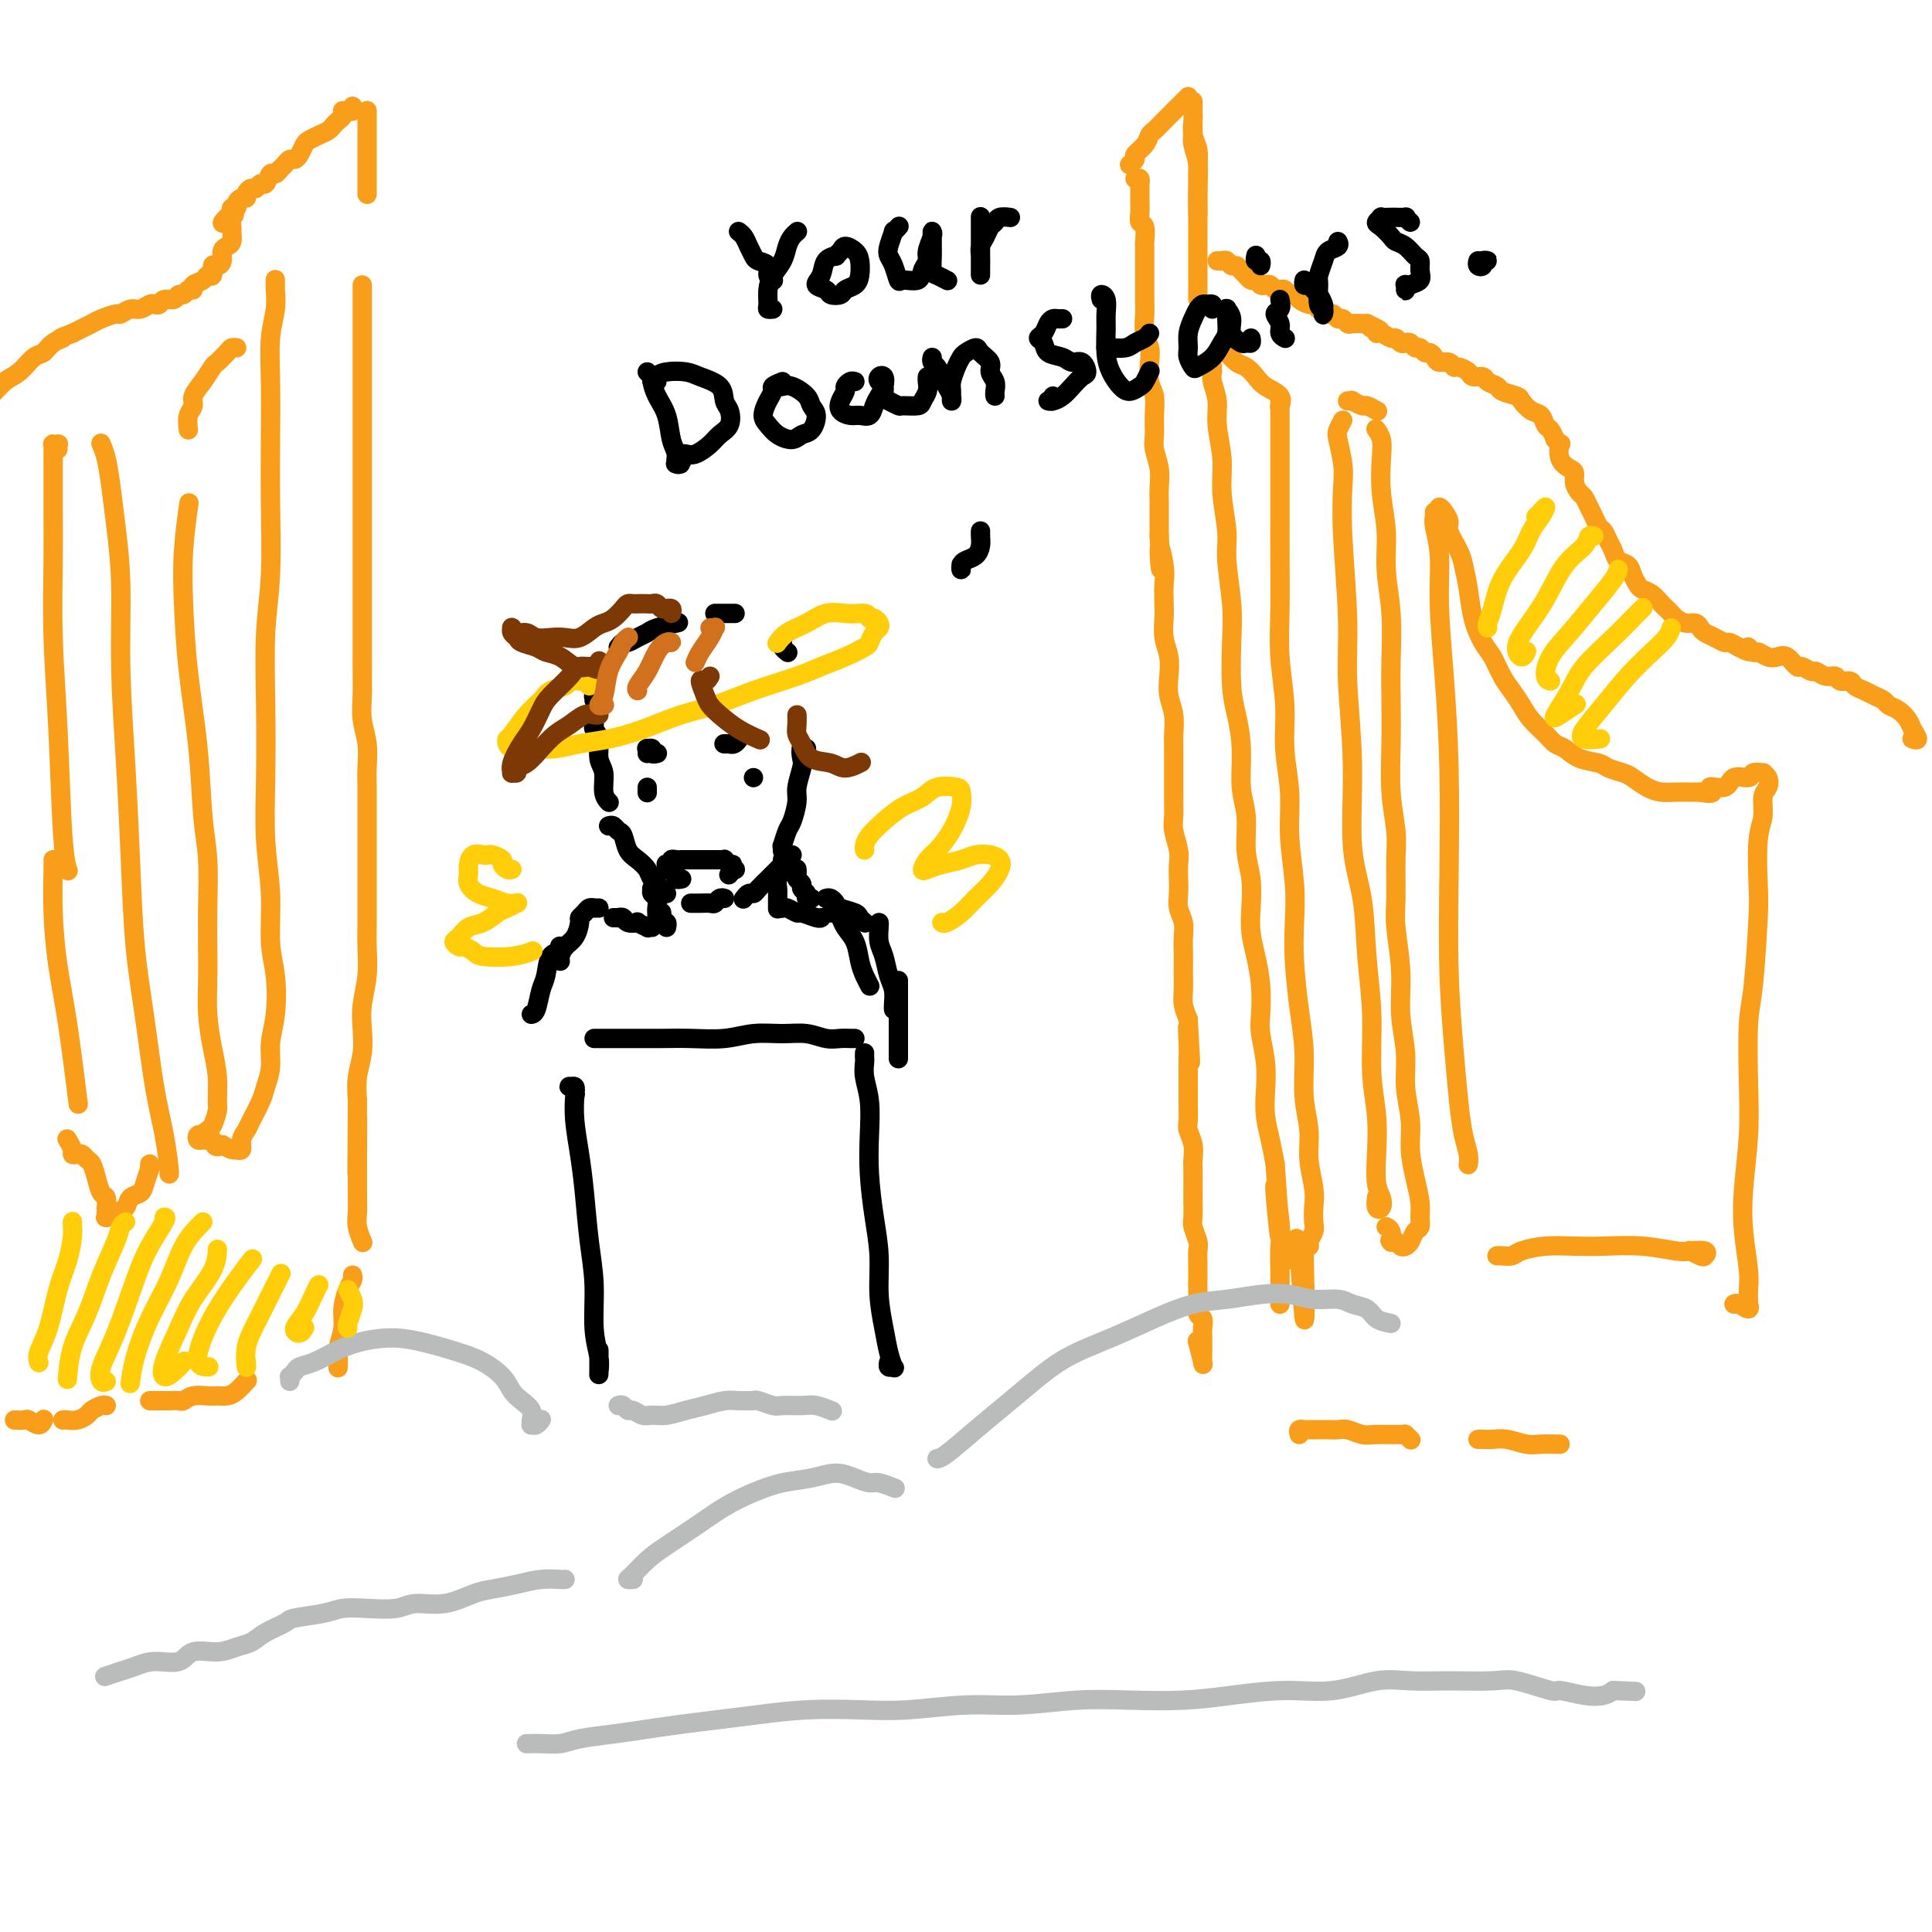 <svg viewBox='0 0 400 400' version='1.1' xmlns='http://www.w3.org/2000/svg' xmlns:xlink='http://www.w3.org/1999/xlink'><g fill='none' stroke='rgb(249,158,27)' stroke-width='4' stroke-linecap='round' stroke-linejoin='round'><path d='M235,37c0.423,-0.120 0.845,-0.239 1,0c0.155,0.239 0.041,0.838 0,1c-0.041,0.162 -0.011,-0.112 0,0c0.011,0.112 0.003,0.610 0,1c-0.003,0.390 -0.002,0.672 0,1c0.002,0.328 0.004,0.702 0,1c-0.004,0.298 -0.015,0.521 0,1c0.015,0.479 0.057,1.213 0,2c-0.057,0.787 -0.211,1.629 0,2c0.211,0.371 0.789,0.273 1,1c0.211,0.727 0.057,2.278 0,3c-0.057,0.722 -0.015,0.615 0,1c0.015,0.385 0.004,1.261 0,2c-0.004,0.739 -0.001,1.341 0,2c0.001,0.659 -0.001,1.377 0,2c0.001,0.623 0.004,1.153 0,2c-0.004,0.847 -0.015,2.010 0,3c0.015,0.990 0.056,1.805 0,3c-0.056,1.195 -0.207,2.769 0,4c0.207,1.231 0.773,2.117 1,3c0.227,0.883 0.114,1.762 0,3c-0.114,1.238 -0.228,2.833 0,4c0.228,1.167 0.797,1.904 1,3c0.203,1.096 0.040,2.551 0,4c-0.040,1.449 0.042,2.891 0,4c-0.042,1.109 -0.207,1.885 0,3c0.207,1.115 0.788,2.570 1,4c0.212,1.430 0.057,2.837 0,4c-0.057,1.163 -0.015,2.082 0,3c0.015,0.918 0.004,1.834 0,3c-0.004,1.166 -0.002,2.583 0,4'/><path d='M240,111c0.713,11.995 -0.005,4.984 0,3c0.005,-1.984 0.732,1.060 1,3c0.268,1.940 0.075,2.777 0,4c-0.075,1.223 -0.034,2.833 0,4c0.034,1.167 0.061,1.890 0,3c-0.061,1.110 -0.209,2.606 0,4c0.209,1.394 0.774,2.685 1,4c0.226,1.315 0.113,2.654 0,4c-0.113,1.346 -0.226,2.699 0,4c0.226,1.301 0.793,2.551 1,4c0.207,1.449 0.056,3.097 0,4c-0.056,0.903 -0.015,1.060 0,2c0.015,0.940 0.004,2.664 0,4c-0.004,1.336 -0.002,2.285 0,3c0.002,0.715 0.004,1.195 0,2c-0.004,0.805 -0.015,1.934 0,3c0.015,1.066 0.057,2.070 0,3c-0.057,0.930 -0.211,1.785 0,3c0.211,1.215 0.788,2.790 1,4c0.212,1.210 0.061,2.056 0,3c-0.061,0.944 -0.030,1.985 0,3c0.030,1.015 0.061,2.004 0,3c-0.061,0.996 -0.212,2.000 0,3c0.212,1.000 0.789,1.996 1,3c0.211,1.004 0.057,2.015 0,3c-0.057,0.985 -0.016,1.943 0,3c0.016,1.057 0.007,2.211 0,3c-0.007,0.789 -0.012,1.211 0,2c0.012,0.789 0.042,1.943 0,3c-0.042,1.057 -0.155,2.016 0,3c0.155,0.984 0.577,1.992 1,3'/><path d='M246,211c0.928,16.067 0.249,6.234 0,3c-0.249,-3.234 -0.067,0.131 0,2c0.067,1.869 0.018,2.243 0,3c-0.018,0.757 -0.004,1.897 0,3c0.004,1.103 0.000,2.167 0,3c-0.000,0.833 0.004,1.433 0,2c-0.004,0.567 -0.015,1.101 0,2c0.015,0.899 0.057,2.164 0,3c-0.057,0.836 -0.211,1.242 0,2c0.211,0.758 0.789,1.868 1,3c0.211,1.132 0.057,2.285 0,3c-0.057,0.715 -0.016,0.991 0,2c0.016,1.009 0.008,2.750 0,4c-0.008,1.250 -0.016,2.010 0,3c0.016,0.990 0.057,2.209 0,3c-0.057,0.791 -0.211,1.155 0,2c0.211,0.845 0.789,2.170 1,3c0.211,0.830 0.057,1.166 0,2c-0.057,0.834 -0.016,2.168 0,3c0.016,0.832 0.008,1.164 0,2c-0.008,0.836 -0.016,2.178 0,3c0.016,0.822 0.057,1.126 0,2c-0.057,0.874 -0.211,2.318 0,3c0.211,0.682 0.789,0.601 1,1c0.211,0.399 0.056,1.276 0,2c-0.056,0.724 -0.014,1.293 0,2c0.014,0.707 0.001,1.551 0,2c-0.001,0.449 0.010,0.502 0,1c-0.010,0.498 -0.041,1.442 0,2c0.041,0.558 0.155,0.731 0,0c-0.155,-0.731 -0.577,-2.365 -1,-4'/><path d='M248,278c-0.167,-0.667 -0.083,-0.333 0,0'/><path d='M234,34c-0.128,0.095 -0.255,0.190 0,0c0.255,-0.190 0.894,-0.666 1,-1c0.106,-0.334 -0.319,-0.526 0,-1c0.319,-0.474 1.384,-1.229 2,-2c0.616,-0.771 0.785,-1.558 1,-2c0.215,-0.442 0.478,-0.539 1,-1c0.522,-0.461 1.303,-1.287 2,-2c0.697,-0.713 1.311,-1.315 2,-2c0.689,-0.685 1.455,-1.454 2,-2c0.545,-0.546 0.870,-0.870 1,-1c0.130,-0.130 0.065,-0.065 0,0'/><path d='M247,21c-0.001,0.442 -0.001,0.884 0,1c0.001,0.116 0.004,-0.094 0,0c-0.004,0.094 -0.015,0.493 0,1c0.015,0.507 0.057,1.122 0,2c-0.057,0.878 -0.211,2.019 0,3c0.211,0.981 0.789,1.801 1,3c0.211,1.199 0.057,2.777 0,4c-0.057,1.223 -0.015,2.091 0,3c0.015,0.909 0.004,1.860 0,3c-0.004,1.140 -0.001,2.469 0,3c0.001,0.531 0.001,0.266 0,0'/><path d='M247,26c-0.008,0.346 -0.016,0.692 0,1c0.016,0.308 0.057,0.578 0,1c-0.057,0.422 -0.211,0.997 0,2c0.211,1.003 0.789,2.435 1,4c0.211,1.565 0.057,3.262 0,5c-0.057,1.738 -0.015,3.515 0,5c0.015,1.485 0.004,2.678 0,4c-0.004,1.322 -0.001,2.774 0,4c0.001,1.226 0.000,2.226 0,3c-0.000,0.774 -0.000,1.322 0,2c0.000,0.678 0.000,1.484 0,2c-0.000,0.516 -0.000,0.741 0,1c0.000,0.259 0.000,0.553 0,1c-0.000,0.447 -0.000,1.048 0,1c0.000,-0.048 0.000,-0.744 0,-1c-0.000,-0.256 -0.000,-0.073 0,0c0.000,0.073 0.000,0.037 0,0'/><path d='M252,54c0.333,0.032 0.666,0.064 1,0c0.334,-0.064 0.668,-0.223 1,0c0.332,0.223 0.663,0.829 1,1c0.337,0.171 0.682,-0.094 1,0c0.318,0.094 0.610,0.546 1,1c0.390,0.454 0.878,0.910 1,1c0.122,0.090 -0.122,-0.186 0,0c0.122,0.186 0.610,0.833 1,1c0.390,0.167 0.682,-0.148 1,0c0.318,0.148 0.663,0.758 1,1c0.337,0.242 0.668,0.116 1,0c0.332,-0.116 0.666,-0.223 1,0c0.334,0.223 0.667,0.777 1,1c0.333,0.223 0.666,0.115 1,0c0.334,-0.115 0.671,-0.237 1,0c0.329,0.237 0.651,0.833 1,1c0.349,0.167 0.723,-0.095 1,0c0.277,0.095 0.455,0.546 1,1c0.545,0.454 1.455,0.910 2,1c0.545,0.090 0.723,-0.187 1,0c0.277,0.187 0.652,0.839 1,1c0.348,0.161 0.671,-0.168 1,0c0.329,0.168 0.666,0.833 1,1c0.334,0.167 0.666,-0.166 1,0c0.334,0.166 0.671,0.829 1,1c0.329,0.171 0.652,-0.150 1,0c0.348,0.150 0.722,0.772 1,1c0.278,0.228 0.459,0.061 1,0c0.541,-0.061 1.440,-0.018 2,0c0.560,0.018 0.780,0.009 1,0'/><path d='M283,67c4.959,2.255 1.857,1.393 1,1c-0.857,-0.393 0.530,-0.317 1,0c0.470,0.317 0.024,0.873 0,1c-0.024,0.127 0.375,-0.176 1,0c0.625,0.176 1.477,0.831 2,1c0.523,0.169 0.718,-0.147 1,0c0.282,0.147 0.653,0.756 1,1c0.347,0.244 0.670,0.122 1,0c0.330,-0.122 0.666,-0.244 1,0c0.334,0.244 0.667,0.853 1,1c0.333,0.147 0.666,-0.167 1,0c0.334,0.167 0.671,0.814 1,1c0.329,0.186 0.652,-0.090 1,0c0.348,0.090 0.722,0.545 1,1c0.278,0.455 0.460,0.909 1,1c0.540,0.091 1.439,-0.182 2,0c0.561,0.182 0.784,0.818 1,1c0.216,0.182 0.424,-0.092 1,0c0.576,0.092 1.521,0.549 2,1c0.479,0.451 0.493,0.894 1,1c0.507,0.106 1.505,-0.126 2,0c0.495,0.126 0.485,0.610 1,1c0.515,0.390 1.555,0.686 2,1c0.445,0.314 0.294,0.646 1,1c0.706,0.354 2.269,0.729 3,1c0.731,0.271 0.630,0.439 1,1c0.370,0.561 1.213,1.515 2,2c0.787,0.485 1.520,0.501 2,1c0.480,0.499 0.706,1.480 1,2c0.294,0.520 0.655,0.577 1,1c0.345,0.423 0.672,1.211 1,2'/><path d='M322,91c1.492,1.467 1.222,0.633 1,1c-0.222,0.367 -0.396,1.933 0,3c0.396,1.067 1.363,1.633 2,2c0.637,0.367 0.944,0.535 1,1c0.056,0.465 -0.140,1.226 0,2c0.140,0.774 0.615,1.559 1,2c0.385,0.441 0.681,0.537 1,1c0.319,0.463 0.663,1.293 1,2c0.337,0.707 0.668,1.291 1,2c0.332,0.709 0.665,1.542 1,2c0.335,0.458 0.671,0.542 1,1c0.329,0.458 0.651,1.291 1,2c0.349,0.709 0.724,1.293 1,2c0.276,0.707 0.455,1.538 1,2c0.545,0.462 1.458,0.557 2,1c0.542,0.443 0.712,1.236 1,2c0.288,0.764 0.693,1.500 1,2c0.307,0.500 0.516,0.764 1,1c0.484,0.236 1.242,0.444 2,1c0.758,0.556 1.515,1.459 2,2c0.485,0.541 0.697,0.718 1,1c0.303,0.282 0.697,0.667 1,1c0.303,0.333 0.514,0.614 1,1c0.486,0.386 1.246,0.877 2,1c0.754,0.123 1.501,-0.121 2,0c0.499,0.121 0.749,0.606 1,1c0.251,0.394 0.504,0.697 1,1c0.496,0.303 1.236,0.607 2,1c0.764,0.393 1.552,0.875 2,1c0.448,0.125 0.557,-0.107 1,0c0.443,0.107 1.222,0.554 2,1'/><path d='M360,134c3.650,1.946 2.277,0.312 2,0c-0.277,-0.312 0.544,0.699 1,1c0.456,0.301 0.546,-0.108 1,0c0.454,0.108 1.272,0.732 2,1c0.728,0.268 1.365,0.181 2,0c0.635,-0.181 1.269,-0.456 2,0c0.731,0.456 1.561,1.643 2,2c0.439,0.357 0.489,-0.116 1,0c0.511,0.116 1.484,0.820 2,1c0.516,0.180 0.576,-0.163 1,0c0.424,0.163 1.212,0.831 2,1c0.788,0.169 1.576,-0.162 2,0c0.424,0.162 0.483,0.817 1,1c0.517,0.183 1.490,-0.106 2,0c0.510,0.106 0.556,0.606 1,1c0.444,0.394 1.288,0.682 2,1c0.712,0.318 1.294,0.666 2,1c0.706,0.334 1.537,0.655 2,1c0.463,0.345 0.560,0.713 1,1c0.440,0.287 1.225,0.494 2,1c0.775,0.506 1.542,1.312 2,2c0.458,0.688 0.607,1.256 1,2c0.393,0.744 1.029,1.662 1,2c-0.029,0.338 -0.723,0.097 -1,0c-0.277,-0.097 -0.139,-0.048 0,0'/><path d='M76,23c0.000,-0.088 0.000,-0.175 0,0c0.000,0.175 0.000,0.613 0,1c0.000,0.387 0.000,0.725 0,1c0.000,0.275 0.000,0.488 0,1c0.000,0.512 0.000,1.321 0,2c0.000,0.679 0.000,1.226 0,2c0.000,0.774 0.000,1.774 0,3c0.000,1.226 0.000,2.676 0,4c0.000,1.324 0.000,2.521 0,3c0.000,0.479 0.000,0.239 0,0'/><path d='M75,59c0.000,0.309 0.000,0.618 0,2c-0.000,1.382 -0.000,3.835 0,6c0.000,2.165 0.000,4.040 0,6c-0.000,1.960 -0.000,4.003 0,6c0.000,1.997 0.000,3.946 0,6c-0.000,2.054 -0.000,4.211 0,6c0.000,1.789 0.000,3.211 0,5c-0.000,1.789 -0.000,3.947 0,6c0.000,2.053 0.000,4.001 0,6c-0.000,1.999 -0.000,4.048 0,6c0.000,1.952 0.000,3.806 0,6c-0.000,2.194 -0.001,4.729 0,7c0.001,2.271 0.004,4.280 0,6c-0.004,1.720 -0.015,3.152 0,5c0.015,1.848 0.057,4.111 0,6c-0.057,1.889 -0.211,3.405 0,5c0.211,1.595 0.789,3.270 1,5c0.211,1.730 0.057,3.514 0,5c-0.057,1.486 -0.015,2.675 0,4c0.015,1.325 0.004,2.787 0,5c-0.004,2.213 -0.001,5.178 0,7c0.001,1.822 0.001,2.502 0,4c-0.001,1.498 -0.004,3.814 0,6c0.004,2.186 0.015,4.243 0,6c-0.015,1.757 -0.056,3.214 0,5c0.056,1.786 0.207,3.901 0,6c-0.207,2.099 -0.774,4.181 -1,6c-0.226,1.819 -0.112,3.374 0,5c0.112,1.626 0.223,3.322 0,5c-0.223,1.678 -0.778,3.336 -1,5c-0.222,1.664 -0.111,3.332 0,5'/><path d='M74,228c-0.155,27.015 -0.041,10.053 0,5c0.041,-5.053 0.010,1.803 0,5c-0.010,3.197 0.001,2.735 0,4c-0.001,1.265 -0.014,4.258 0,6c0.014,1.742 0.056,2.232 0,3c-0.056,0.768 -0.211,1.814 0,3c0.211,1.186 0.788,2.512 1,3c0.212,0.488 0.061,0.140 0,0c-0.061,-0.140 -0.030,-0.070 0,0'/><path d='M73,22c0.083,0.424 0.167,0.849 0,1c-0.167,0.151 -0.583,0.029 -1,0c-0.417,-0.029 -0.833,0.034 -1,0c-0.167,-0.034 -0.086,-0.164 0,0c0.086,0.164 0.175,0.621 0,1c-0.175,0.379 -0.614,0.679 -1,1c-0.386,0.321 -0.719,0.662 -1,1c-0.281,0.338 -0.509,0.671 -1,1c-0.491,0.329 -1.245,0.652 -2,1c-0.755,0.348 -1.512,0.719 -2,1c-0.488,0.281 -0.708,0.470 -1,1c-0.292,0.530 -0.657,1.400 -1,2c-0.343,0.600 -0.666,0.930 -1,1c-0.334,0.070 -0.681,-0.121 -1,0c-0.319,0.121 -0.610,0.552 -1,1c-0.390,0.448 -0.878,0.912 -1,1c-0.122,0.088 0.122,-0.202 0,0c-0.122,0.202 -0.610,0.895 -1,1c-0.390,0.105 -0.682,-0.379 -1,0c-0.318,0.379 -0.664,1.621 -1,2c-0.336,0.379 -0.664,-0.105 -1,0c-0.336,0.105 -0.681,0.798 -1,1c-0.319,0.202 -0.611,-0.087 -1,0c-0.389,0.087 -0.874,0.549 -1,1c-0.126,0.451 0.106,0.890 0,1c-0.106,0.110 -0.550,-0.111 -1,0c-0.450,0.111 -0.905,0.552 -1,1c-0.095,0.448 0.170,0.904 0,1c-0.170,0.096 -0.777,-0.166 -1,0c-0.223,0.166 -0.064,0.762 0,1c0.064,0.238 0.032,0.119 0,0'/><path d='M48,44c-3.867,3.660 -1.036,1.811 0,1c1.036,-0.811 0.275,-0.582 0,0c-0.275,0.582 -0.064,1.517 0,2c0.064,0.483 -0.021,0.514 0,1c0.021,0.486 0.146,1.427 0,2c-0.146,0.573 -0.565,0.778 -1,1c-0.435,0.222 -0.886,0.459 -1,1c-0.114,0.541 0.110,1.384 0,2c-0.110,0.616 -0.553,1.005 -1,1c-0.447,-0.005 -0.898,-0.405 -1,0c-0.102,0.405 0.145,1.615 0,2c-0.145,0.385 -0.683,-0.056 -1,0c-0.317,0.056 -0.414,0.607 -1,1c-0.586,0.393 -1.663,0.626 -2,1c-0.337,0.374 0.065,0.889 0,1c-0.065,0.111 -0.599,-0.181 -1,0c-0.401,0.181 -0.671,0.837 -1,1c-0.329,0.163 -0.718,-0.166 -1,0c-0.282,0.166 -0.456,0.828 -1,1c-0.544,0.172 -1.458,-0.146 -2,0c-0.542,0.146 -0.711,0.756 -1,1c-0.289,0.244 -0.698,0.122 -1,0c-0.302,-0.122 -0.499,-0.244 -1,0c-0.501,0.244 -1.307,0.853 -2,1c-0.693,0.147 -1.274,-0.168 -2,0c-0.726,0.168 -1.598,0.818 -2,1c-0.402,0.182 -0.334,-0.106 -1,0c-0.666,0.106 -2.065,0.606 -3,1c-0.935,0.394 -1.406,0.683 -2,1c-0.594,0.317 -1.313,0.662 -2,1c-0.687,0.338 -1.344,0.669 -2,1'/><path d='M15,69c-3.916,1.435 -2.207,1.021 -2,1c0.207,-0.021 -1.087,0.349 -2,1c-0.913,0.651 -1.443,1.584 -2,2c-0.557,0.416 -1.141,0.317 -2,1c-0.859,0.683 -1.993,2.149 -3,3c-1.007,0.851 -1.889,1.087 -3,2c-1.111,0.913 -2.453,2.502 -4,4c-1.547,1.498 -3.301,2.903 -5,5c-1.699,2.097 -3.343,4.885 -4,6c-0.657,1.115 -0.329,0.558 0,0'/><path d='M3,294c0.785,0.038 1.569,0.077 2,0c0.431,-0.077 0.507,-0.268 1,0c0.493,0.268 1.402,0.995 2,1c0.598,0.005 0.885,-0.713 1,-1c0.115,-0.287 0.057,-0.144 0,0'/><path d='M13,294c0.252,-0.024 0.505,-0.049 1,0c0.495,0.049 1.233,0.171 2,0c0.767,-0.171 1.565,-0.634 2,-1c0.435,-0.366 0.508,-0.634 1,-1c0.492,-0.366 1.402,-0.829 2,-1c0.598,-0.171 0.885,-0.049 1,0c0.115,0.049 0.057,0.024 0,0'/><path d='M31,290c0.336,-0.000 0.671,-0.000 1,0c0.329,0.000 0.651,0.001 1,0c0.349,-0.001 0.725,-0.004 1,0c0.275,0.004 0.447,0.015 1,0c0.553,-0.015 1.485,-0.057 2,0c0.515,0.057 0.613,0.212 1,0c0.387,-0.212 1.062,-0.791 2,-1c0.938,-0.209 2.140,-0.049 3,0c0.860,0.049 1.380,-0.012 2,0c0.620,0.012 1.342,0.096 2,0c0.658,-0.096 1.254,-0.372 2,-1c0.746,-0.628 1.642,-1.608 2,-2c0.358,-0.392 0.179,-0.196 0,0'/><path d='M269,297c-0.118,-0.423 -0.236,-0.845 0,-1c0.236,-0.155 0.826,-0.042 1,0c0.174,0.042 -0.066,0.011 0,0c0.066,-0.011 0.439,-0.004 1,0c0.561,0.004 1.309,0.005 2,0c0.691,-0.005 1.326,-0.015 2,0c0.674,0.015 1.386,0.057 2,0c0.614,-0.057 1.130,-0.212 2,0c0.870,0.212 2.093,0.793 3,1c0.907,0.207 1.497,0.042 3,0c1.503,-0.042 3.918,0.040 5,0c1.082,-0.040 0.830,-0.203 1,0c0.170,0.203 0.763,0.772 1,1c0.237,0.228 0.119,0.114 0,0'/><path d='M306,298c0.260,-0.008 0.519,-0.016 1,0c0.481,0.016 1.183,0.057 2,0c0.817,-0.057 1.750,-0.211 3,0c1.250,0.211 2.818,0.789 4,1c1.182,0.211 1.976,0.057 3,0c1.024,-0.057 2.276,-0.015 3,0c0.724,0.015 0.921,0.004 1,0c0.079,-0.004 0.039,-0.002 0,0'/><path d='M251,76c0.002,-0.123 0.005,-0.246 0,0c-0.005,0.246 -0.016,0.860 0,1c0.016,0.140 0.061,-0.194 0,0c-0.061,0.194 -0.228,0.915 0,2c0.228,1.085 0.850,2.534 1,4c0.150,1.466 -0.171,2.950 0,5c0.171,2.050 0.834,4.664 1,7c0.166,2.336 -0.166,4.392 0,7c0.166,2.608 0.828,5.768 1,8c0.172,2.232 -0.147,3.536 0,6c0.147,2.464 0.762,6.087 1,9c0.238,2.913 0.101,5.114 0,8c-0.101,2.886 -0.167,6.457 0,9c0.167,2.543 0.565,4.058 1,6c0.435,1.942 0.905,4.310 1,7c0.095,2.690 -0.185,5.702 0,8c0.185,2.298 0.833,3.881 1,6c0.167,2.119 -0.149,4.774 0,7c0.149,2.226 0.762,4.021 1,6c0.238,1.979 0.103,4.140 0,6c-0.103,1.860 -0.172,3.419 0,5c0.172,1.581 0.586,3.184 1,5c0.414,1.816 0.829,3.846 1,6c0.171,2.154 0.098,4.430 0,6c-0.098,1.570 -0.219,2.432 0,4c0.219,1.568 0.780,3.843 1,6c0.220,2.157 0.100,4.197 0,6c-0.100,1.803 -0.181,3.370 0,5c0.181,1.630 0.623,3.323 1,5c0.377,1.677 0.688,3.339 1,5'/><path d='M264,241c1.950,26.583 0.326,10.539 0,6c-0.326,-4.539 0.645,2.425 1,6c0.355,3.575 0.095,3.759 0,5c-0.095,1.241 -0.026,3.538 0,5c0.026,1.462 0.007,2.091 0,3c-0.007,0.909 -0.002,2.100 0,3c0.002,0.900 0.000,1.509 0,1c-0.000,-0.509 -0.000,-2.137 0,-3c0.000,-0.863 0.000,-0.961 0,-1c-0.000,-0.039 -0.000,-0.020 0,0'/><path d='M254,72c0.048,0.479 0.096,0.957 0,1c-0.096,0.043 -0.337,-0.350 0,0c0.337,0.350 1.250,1.444 2,2c0.750,0.556 1.336,0.573 2,1c0.664,0.427 1.407,1.264 2,2c0.593,0.736 1.035,1.373 2,2c0.965,0.627 2.452,1.246 3,2c0.548,0.754 0.157,1.644 0,2c-0.157,0.356 -0.078,0.178 0,0'/><path d='M265,83c0.000,0.573 0.000,1.146 0,2c-0.000,0.854 -0.000,1.988 0,3c0.000,1.012 0.000,1.901 0,4c-0.000,2.099 -0.001,5.407 0,8c0.001,2.593 0.004,4.469 0,7c-0.004,2.531 -0.016,5.717 0,9c0.016,3.283 0.061,6.665 0,10c-0.061,3.335 -0.228,6.625 0,10c0.228,3.375 0.849,6.837 1,10c0.151,3.163 -0.170,6.027 0,9c0.170,2.973 0.829,6.055 1,9c0.171,2.945 -0.148,5.755 0,9c0.148,3.245 0.762,6.927 1,10c0.238,3.073 0.101,5.538 0,8c-0.101,2.462 -0.167,4.923 0,8c0.167,3.077 0.565,6.772 1,10c0.435,3.228 0.905,5.991 1,9c0.095,3.009 -0.185,6.265 0,9c0.185,2.735 0.834,4.949 1,7c0.166,2.051 -0.151,3.939 0,6c0.151,2.061 0.769,4.296 1,6c0.231,1.704 0.076,2.877 0,4c-0.076,1.123 -0.072,2.195 0,3c0.072,0.805 0.213,1.343 0,2c-0.213,0.657 -0.779,1.434 -1,2c-0.221,0.566 -0.098,0.922 0,1c0.098,0.078 0.171,-0.120 0,0c-0.171,0.120 -0.585,0.560 -1,1'/><path d='M270,259c0.608,27.449 -0.373,8.070 -1,1c-0.627,-7.070 -0.900,-1.831 -1,0c-0.100,1.831 -0.027,0.256 0,0c0.027,-0.256 0.007,0.808 0,1c-0.007,0.192 -0.002,-0.487 0,-1c0.002,-0.513 0.001,-0.861 0,-1c-0.001,-0.139 -0.000,-0.070 0,0'/><path d='M278,87c-0.393,0.743 -0.786,1.486 -1,2c-0.214,0.514 -0.249,0.797 0,2c0.249,1.203 0.784,3.324 1,5c0.216,1.676 0.115,2.908 0,5c-0.115,2.092 -0.243,5.046 0,10c0.243,4.954 0.856,11.908 1,17c0.144,5.092 -0.183,8.321 0,13c0.183,4.679 0.876,10.808 1,17c0.124,6.192 -0.322,12.446 0,17c0.322,4.554 1.410,7.408 2,11c0.590,3.592 0.680,7.922 1,12c0.320,4.078 0.869,7.904 1,12c0.131,4.096 -0.158,8.462 0,12c0.158,3.538 0.761,6.247 1,9c0.239,2.753 0.113,5.549 0,8c-0.113,2.451 -0.212,4.558 0,6c0.212,1.442 0.736,2.218 1,3c0.264,0.782 0.267,1.570 0,2c-0.267,0.430 -0.803,0.500 -1,0c-0.197,-0.500 -0.056,-1.572 0,-2c0.056,-0.428 0.028,-0.214 0,0'/><path d='M279,83c0.480,0.033 0.959,0.065 1,0c0.041,-0.065 -0.357,-0.228 0,0c0.357,0.228 1.469,0.846 2,1c0.531,0.154 0.483,-0.154 1,0c0.517,0.154 1.601,0.772 2,1c0.399,0.228 0.114,0.065 0,0c-0.114,-0.065 -0.057,-0.033 0,0'/><path d='M285,89c-0.111,-0.148 -0.222,-0.296 0,0c0.222,0.296 0.776,1.038 1,2c0.224,0.962 0.116,2.146 0,4c-0.116,1.854 -0.241,4.377 0,7c0.241,2.623 0.849,5.346 1,8c0.151,2.654 -0.155,5.241 0,8c0.155,2.759 0.773,5.691 1,9c0.227,3.309 0.065,6.996 0,10c-0.065,3.004 -0.031,5.324 0,8c0.031,2.676 0.061,5.706 0,9c-0.061,3.294 -0.214,6.852 0,10c0.214,3.148 0.793,5.886 1,8c0.207,2.114 0.040,3.606 0,6c-0.040,2.394 0.046,5.692 0,8c-0.046,2.308 -0.224,3.626 0,6c0.224,2.374 0.848,5.803 1,9c0.152,3.197 -0.170,6.163 0,9c0.170,2.837 0.833,5.545 1,8c0.167,2.455 -0.162,4.656 0,7c0.162,2.344 0.814,4.830 1,7c0.186,2.170 -0.093,4.024 0,6c0.093,1.976 0.558,4.072 1,6c0.442,1.928 0.862,3.686 1,5c0.138,1.314 -0.004,2.184 0,3c0.004,0.816 0.156,1.579 0,2c-0.156,0.421 -0.619,0.501 -1,1c-0.381,0.499 -0.679,1.415 -1,2c-0.321,0.585 -0.663,0.837 -1,1c-0.337,0.163 -0.668,0.236 -1,0c-0.332,-0.236 -0.666,-0.782 -1,-1c-0.334,-0.218 -0.667,-0.109 -1,0'/><path d='M288,257c-0.460,-0.183 -0.109,-0.140 0,0c0.109,0.140 -0.022,0.378 0,0c0.022,-0.378 0.198,-1.371 0,-2c-0.198,-0.629 -0.771,-0.894 -1,-1c-0.229,-0.106 -0.115,-0.053 0,0'/><path d='M297,106c-0.009,0.450 -0.017,0.900 0,1c0.017,0.100 0.060,-0.149 0,0c-0.060,0.149 -0.223,0.695 0,2c0.223,1.305 0.830,3.368 1,6c0.170,2.632 -0.099,5.834 0,10c0.099,4.166 0.565,9.296 1,15c0.435,5.704 0.837,11.983 1,19c0.163,7.017 0.085,14.771 0,22c-0.085,7.229 -0.177,13.932 0,20c0.177,6.068 0.622,11.500 1,16c0.378,4.500 0.690,8.067 1,11c0.310,2.933 0.619,5.231 1,7c0.381,1.769 0.834,3.010 1,4c0.166,0.990 0.045,1.728 0,2c-0.045,0.272 -0.013,0.078 0,0c0.013,-0.078 0.006,-0.039 0,0'/><path d='M300,108c-0.315,-0.344 -0.630,-0.688 -1,-1c-0.370,-0.312 -0.794,-0.591 -1,-1c-0.206,-0.409 -0.192,-0.948 0,-1c0.192,-0.052 0.562,0.382 1,1c0.438,0.618 0.944,1.419 1,2c0.056,0.581 -0.337,0.940 0,2c0.337,1.060 1.403,2.819 2,4c0.597,1.181 0.726,1.785 1,3c0.274,1.215 0.692,3.042 1,5c0.308,1.958 0.505,4.046 1,6c0.495,1.954 1.288,3.772 2,5c0.712,1.228 1.345,1.865 2,3c0.655,1.135 1.334,2.769 2,4c0.666,1.231 1.319,2.060 2,3c0.681,0.940 1.389,1.991 2,3c0.611,1.009 1.124,1.976 2,3c0.876,1.024 2.115,2.106 3,3c0.885,0.894 1.415,1.602 2,2c0.585,0.398 1.224,0.488 2,1c0.776,0.512 1.687,1.446 3,2c1.313,0.554 3.026,0.729 4,1c0.974,0.271 1.208,0.637 2,1c0.792,0.363 2.140,0.724 3,1c0.860,0.276 1.231,0.466 2,1c0.769,0.534 1.935,1.411 3,2c1.065,0.589 2.028,0.890 3,1c0.972,0.110 1.954,0.030 3,0c1.046,-0.030 2.156,-0.008 3,0c0.844,0.008 1.422,0.004 2,0'/><path d='M352,164c4.158,0.823 2.054,-0.621 2,-1c-0.054,-0.379 1.941,0.305 3,0c1.059,-0.305 1.183,-1.599 2,-2c0.817,-0.401 2.328,0.091 3,0c0.672,-0.091 0.507,-0.764 1,-1c0.493,-0.236 1.645,-0.035 2,0c0.355,0.035 -0.086,-0.098 0,0c0.086,0.098 0.699,0.425 1,1c0.301,0.575 0.291,1.396 0,2c-0.291,0.604 -0.862,0.991 -1,2c-0.138,1.009 0.156,2.640 0,4c-0.156,1.360 -0.764,2.451 -1,5c-0.236,2.549 -0.102,6.558 0,9c0.102,2.442 0.172,3.316 0,7c-0.172,3.684 -0.585,10.177 -1,14c-0.415,3.823 -0.830,4.977 -1,8c-0.170,3.023 -0.094,7.915 0,12c0.094,4.085 0.207,7.362 0,11c-0.207,3.638 -0.735,7.638 -1,11c-0.265,3.362 -0.268,6.087 0,9c0.268,2.913 0.806,6.015 1,8c0.194,1.985 0.046,2.854 0,4c-0.046,1.146 0.012,2.570 0,3c-0.012,0.430 -0.094,-0.133 0,0c0.094,0.133 0.366,0.964 0,1c-0.366,0.036 -1.368,-0.721 -2,-1c-0.632,-0.279 -0.895,-0.080 -1,0c-0.105,0.080 -0.053,0.040 0,0'/><path d='M310,260c-0.061,0.006 -0.122,0.012 0,0c0.122,-0.012 0.425,-0.042 1,0c0.575,0.042 1.420,0.155 2,0c0.580,-0.155 0.893,-0.578 2,-1c1.107,-0.422 3.007,-0.841 5,-1c1.993,-0.159 4.080,-0.056 6,0c1.920,0.056 3.674,0.067 6,0c2.326,-0.067 5.222,-0.211 8,0c2.778,0.211 5.436,0.775 7,1c1.564,0.225 2.033,0.109 3,0c0.967,-0.109 2.430,-0.212 3,0c0.570,0.212 0.245,0.737 0,1c-0.245,0.263 -0.412,0.263 -1,0c-0.588,-0.263 -1.597,-0.789 -2,-1c-0.403,-0.211 -0.202,-0.105 0,0'/><path d='M57,58c-0.002,-0.106 -0.004,-0.212 0,0c0.004,0.212 0.015,0.743 0,1c-0.015,0.257 -0.057,0.240 0,1c0.057,0.760 0.211,2.295 0,4c-0.211,1.705 -0.788,3.579 -1,6c-0.212,2.421 -0.061,5.389 0,9c0.061,3.611 0.030,7.866 0,12c-0.030,4.134 -0.060,8.147 0,13c0.060,4.853 0.211,10.545 0,15c-0.211,4.455 -0.785,7.674 -1,12c-0.215,4.326 -0.073,9.758 0,15c0.073,5.242 0.076,10.292 0,15c-0.076,4.708 -0.229,9.073 0,13c0.229,3.927 0.842,7.417 1,11c0.158,3.583 -0.139,7.259 0,10c0.139,2.741 0.713,4.548 1,7c0.287,2.452 0.285,5.551 0,8c-0.285,2.449 -0.854,4.249 -1,6c-0.146,1.751 0.130,3.452 0,5c-0.130,1.548 -0.666,2.942 -1,4c-0.334,1.058 -0.467,1.779 -1,3c-0.533,1.221 -1.467,2.940 -2,4c-0.533,1.060 -0.664,1.461 -1,2c-0.336,0.539 -0.877,1.217 -1,2c-0.123,0.783 0.171,1.671 0,2c-0.171,0.329 -0.809,0.098 -1,0c-0.191,-0.098 0.064,-0.065 0,0c-0.064,0.065 -0.447,0.161 -1,0c-0.553,-0.161 -1.277,-0.581 -2,-1'/><path d='M46,237c-1.642,1.165 -1.748,-0.424 -2,-1c-0.252,-0.576 -0.652,-0.141 -1,0c-0.348,0.141 -0.644,-0.014 -1,0c-0.356,0.014 -0.772,0.196 -1,0c-0.228,-0.196 -0.269,-0.772 0,-1c0.269,-0.228 0.846,-0.110 1,0c0.154,0.110 -0.117,0.212 0,0c0.117,-0.212 0.620,-0.736 1,-1c0.380,-0.264 0.635,-0.266 1,-1c0.365,-0.734 0.840,-2.200 1,-3c0.160,-0.800 0.004,-0.935 0,-2c-0.004,-1.065 0.142,-3.058 0,-5c-0.142,-1.942 -0.574,-3.831 -1,-6c-0.426,-2.169 -0.845,-4.619 -1,-7c-0.155,-2.381 -0.045,-4.692 0,-7c0.045,-2.308 0.024,-4.612 0,-7c-0.024,-2.388 -0.052,-4.859 0,-8c0.052,-3.141 0.182,-6.951 0,-10c-0.182,-3.049 -0.677,-5.336 -1,-9c-0.323,-3.664 -0.475,-8.707 -1,-14c-0.525,-5.293 -1.422,-10.838 -2,-16c-0.578,-5.162 -0.835,-9.940 -1,-14c-0.165,-4.060 -0.237,-7.401 0,-11c0.237,-3.599 0.782,-7.457 1,-9c0.218,-1.543 0.109,-0.772 0,0'/><path d='M39,89c-0.125,-1.084 -0.251,-2.168 0,-3c0.251,-0.832 0.878,-1.412 1,-2c0.122,-0.588 -0.262,-1.183 0,-2c0.262,-0.817 1.169,-1.855 2,-3c0.831,-1.145 1.585,-2.398 2,-3c0.415,-0.602 0.490,-0.554 1,-1c0.510,-0.446 1.456,-1.388 2,-2c0.544,-0.612 0.685,-0.896 1,-1c0.315,-0.104 0.804,-0.030 1,0c0.196,0.030 0.098,0.015 0,0'/><path d='M21,92c-0.089,-0.204 -0.177,-0.408 0,0c0.177,0.408 0.621,1.428 1,3c0.379,1.572 0.693,3.695 1,6c0.307,2.305 0.607,4.793 1,8c0.393,3.207 0.878,7.135 1,12c0.122,4.865 -0.119,10.668 0,17c0.119,6.332 0.598,13.194 1,20c0.402,6.806 0.727,13.556 1,20c0.273,6.444 0.494,12.582 1,18c0.506,5.418 1.299,10.117 2,15c0.701,4.883 1.312,9.949 2,14c0.688,4.051 1.452,7.086 2,10c0.548,2.914 0.878,5.708 1,7c0.122,1.292 0.035,1.084 0,1c-0.035,-0.084 -0.017,-0.042 0,0'/><path d='M31,241c-0.026,0.499 -0.052,0.997 0,1c0.052,0.003 0.184,-0.490 0,0c-0.184,0.490 -0.682,1.962 -1,3c-0.318,1.038 -0.457,1.641 -1,2c-0.543,0.359 -1.490,0.474 -2,1c-0.510,0.526 -0.581,1.463 -1,2c-0.419,0.537 -1.184,0.676 -2,1c-0.816,0.324 -1.683,0.834 -2,1c-0.317,0.166 -0.085,-0.012 0,0c0.085,0.012 0.023,0.215 0,0c-0.023,-0.215 -0.005,-0.849 0,-1c0.005,-0.151 -0.002,0.182 0,0c0.002,-0.182 0.012,-0.880 0,-1c-0.012,-0.120 -0.045,0.339 0,0c0.045,-0.339 0.167,-1.477 0,-2c-0.167,-0.523 -0.622,-0.431 -1,-1c-0.378,-0.569 -0.678,-1.799 -1,-3c-0.322,-1.201 -0.665,-2.374 -1,-3c-0.335,-0.626 -0.663,-0.705 -1,-1c-0.337,-0.295 -0.682,-0.804 -1,-1c-0.318,-0.196 -0.607,-0.077 -1,0c-0.393,0.077 -0.889,0.114 -1,0c-0.111,-0.114 0.162,-0.377 0,-1c-0.162,-0.623 -0.761,-1.607 -1,-2c-0.239,-0.393 -0.120,-0.197 0,0'/><path d='M12,93c-0.030,-0.421 -0.061,-0.842 0,-1c0.061,-0.158 0.212,-0.052 0,0c-0.212,0.052 -0.789,0.052 -1,0c-0.211,-0.052 -0.057,-0.155 0,0c0.057,0.155 0.015,0.567 0,1c-0.015,0.433 -0.005,0.887 0,2c0.005,1.113 0.004,2.884 0,5c-0.004,2.116 -0.012,4.575 0,7c0.012,2.425 0.046,4.815 0,9c-0.046,4.185 -0.170,10.166 0,16c0.170,5.834 0.633,11.523 1,19c0.367,7.477 0.637,16.744 1,22c0.363,5.256 0.818,6.502 1,7c0.182,0.498 0.091,0.249 0,0'/><path d='M11,178c0.018,0.094 0.037,0.189 0,2c-0.037,1.811 -0.129,5.339 0,9c0.129,3.661 0.478,7.456 1,11c0.522,3.544 1.218,6.839 2,12c0.782,5.161 1.652,12.189 2,15c0.348,2.811 0.174,1.406 0,0'/><path d='M73,264c0.081,0.293 0.161,0.586 0,1c-0.161,0.414 -0.565,0.950 -1,2c-0.435,1.050 -0.901,2.614 -1,4c-0.099,1.386 0.170,2.592 0,4c-0.170,1.408 -0.777,3.017 -1,4c-0.223,0.983 -0.060,1.342 0,2c0.060,0.658 0.017,1.617 0,2c-0.017,0.383 -0.009,0.192 0,0'/></g>
<g fill='none' stroke='rgb(186,187,187)' stroke-width='4' stroke-linecap='round' stroke-linejoin='round'><path d='M288,274c-1.117,-0.218 -2.234,-0.436 -3,-1c-0.766,-0.564 -1.183,-1.475 -2,-2c-0.817,-0.525 -2.036,-0.663 -3,-1c-0.964,-0.337 -1.673,-0.871 -3,-1c-1.327,-0.129 -3.272,0.149 -5,0c-1.728,-0.149 -3.239,-0.725 -5,-1c-1.761,-0.275 -3.773,-0.247 -6,0c-2.227,0.247 -4.670,0.715 -7,1c-2.330,0.285 -4.547,0.389 -7,1c-2.453,0.611 -5.141,1.730 -8,3c-2.859,1.270 -5.890,2.690 -9,4c-3.110,1.310 -6.300,2.509 -9,4c-2.700,1.491 -4.909,3.275 -7,5c-2.091,1.725 -4.063,3.390 -6,5c-1.937,1.610 -3.839,3.163 -6,5c-2.161,1.837 -4.582,3.956 -6,5c-1.418,1.044 -1.834,1.013 -2,1c-0.166,-0.013 -0.083,-0.006 0,0'/><path d='M185,308c0.297,0.119 0.594,0.237 0,0c-0.594,-0.237 -2.078,-0.831 -3,-1c-0.922,-0.169 -1.280,0.087 -2,0c-0.720,-0.087 -1.801,-0.515 -3,-1c-1.199,-0.485 -2.518,-1.025 -4,-1c-1.482,0.025 -3.129,0.617 -5,1c-1.871,0.383 -3.967,0.556 -6,1c-2.033,0.444 -4.003,1.157 -6,2c-1.997,0.843 -4.019,1.816 -6,3c-1.981,1.184 -3.919,2.580 -6,4c-2.081,1.420 -4.305,2.864 -6,4c-1.695,1.136 -2.860,1.965 -4,3c-1.140,1.035 -2.253,2.277 -3,3c-0.747,0.723 -1.128,0.926 -1,1c0.128,0.074 0.765,0.020 1,0c0.235,-0.020 0.067,-0.006 0,0c-0.067,0.006 -0.034,0.003 0,0'/><path d='M117,327c-0.087,0.023 -0.174,0.046 -1,0c-0.826,-0.046 -2.393,-0.162 -4,0c-1.607,0.162 -3.256,0.603 -5,1c-1.744,0.397 -3.584,0.751 -5,1c-1.416,0.249 -2.408,0.393 -4,1c-1.592,0.607 -3.784,1.679 -6,2c-2.216,0.321 -4.456,-0.107 -6,0c-1.544,0.107 -2.393,0.750 -4,1c-1.607,0.250 -3.972,0.108 -6,0c-2.028,-0.108 -3.719,-0.181 -5,0c-1.281,0.181 -2.152,0.616 -4,1c-1.848,0.384 -4.672,0.718 -6,1c-1.328,0.282 -1.161,0.511 -2,1c-0.839,0.489 -2.683,1.239 -4,2c-1.317,0.761 -2.108,1.532 -3,2c-0.892,0.468 -1.887,0.632 -3,1c-1.113,0.368 -2.346,0.939 -4,1c-1.654,0.061 -3.730,-0.387 -5,0c-1.270,0.387 -1.735,1.610 -3,2c-1.265,0.390 -3.331,-0.053 -5,0c-1.669,0.053 -2.942,0.602 -4,1c-1.058,0.398 -1.900,0.646 -3,1c-1.100,0.354 -2.457,0.816 -3,1c-0.543,0.184 -0.271,0.092 0,0'/><path d='M109,361c0.456,-0.002 0.913,-0.003 1,0c0.087,0.003 -0.194,0.012 0,0c0.194,-0.012 0.864,-0.045 2,0c1.136,0.045 2.737,0.167 4,0c1.263,-0.167 2.187,-0.622 4,-1c1.813,-0.378 4.515,-0.678 7,-1c2.485,-0.322 4.754,-0.664 7,-1c2.246,-0.336 4.471,-0.665 7,-1c2.529,-0.335 5.363,-0.677 8,-1c2.637,-0.323 5.075,-0.626 8,-1c2.925,-0.374 6.335,-0.817 10,-1c3.665,-0.183 7.586,-0.105 11,0c3.414,0.105 6.323,0.238 10,0c3.677,-0.238 8.122,-0.848 12,-1c3.878,-0.152 7.190,0.153 11,0c3.810,-0.153 8.119,-0.763 12,-1c3.881,-0.237 7.336,-0.100 11,0c3.664,0.100 7.539,0.163 11,0c3.461,-0.163 6.510,-0.551 10,-1c3.490,-0.449 7.423,-0.958 11,-1c3.577,-0.042 6.800,0.381 10,0c3.200,-0.381 6.379,-1.568 9,-2c2.621,-0.432 4.686,-0.108 7,0c2.314,0.108 4.879,-0.000 8,0c3.121,0.000 6.799,0.109 9,0c2.201,-0.109 2.925,-0.435 5,0c2.075,0.435 5.501,1.630 7,2c1.499,0.370 1.072,-0.086 2,0c0.928,0.086 3.211,0.716 5,1c1.789,0.284 3.082,0.224 4,0c0.918,-0.224 1.459,-0.612 2,-1'/><path d='M334,350c8.167,0.333 4.083,0.167 0,0'/><path d='M60,286c0.027,-0.446 0.054,-0.892 0,-1c-0.054,-0.108 -0.189,0.123 0,0c0.189,-0.123 0.701,-0.600 1,-1c0.299,-0.400 0.384,-0.724 1,-1c0.616,-0.276 1.761,-0.502 3,-1c1.239,-0.498 2.571,-1.266 4,-2c1.429,-0.734 2.955,-1.435 5,-2c2.045,-0.565 4.610,-0.994 7,-1c2.390,-0.006 4.604,0.411 7,1c2.396,0.589 4.973,1.351 7,2c2.027,0.649 3.503,1.185 5,2c1.497,0.815 3.014,1.910 4,3c0.986,1.090 1.441,2.177 2,3c0.559,0.823 1.221,1.383 2,2c0.779,0.617 1.676,1.291 2,2c0.324,0.709 0.077,1.454 0,2c-0.077,0.546 0.018,0.892 0,1c-0.018,0.108 -0.149,-0.023 0,0c0.149,0.023 0.579,0.198 1,0c0.421,-0.198 0.835,-0.771 1,-1c0.165,-0.229 0.083,-0.115 0,0'/><path d='M128,291c0.327,-0.122 0.653,-0.243 1,0c0.347,0.243 0.714,0.851 1,1c0.286,0.149 0.491,-0.159 1,0c0.509,0.159 1.321,0.786 2,1c0.679,0.214 1.224,0.015 2,0c0.776,-0.015 1.783,0.154 3,0c1.217,-0.154 2.644,-0.630 4,-1c1.356,-0.370 2.640,-0.635 4,-1c1.360,-0.365 2.796,-0.831 4,-1c1.204,-0.169 2.175,-0.042 3,0c0.825,0.042 1.503,-0.003 2,0c0.497,0.003 0.811,0.054 1,0c0.189,-0.054 0.251,-0.212 1,0c0.749,0.212 2.184,0.792 3,1c0.816,0.208 1.014,0.042 2,0c0.986,-0.042 2.759,0.040 4,0c1.241,-0.040 1.949,-0.203 3,0c1.051,0.203 2.443,0.772 3,1c0.557,0.228 0.278,0.114 0,0'/></g>
<g fill='none' stroke='rgb(0,0,0)' stroke-width='4' stroke-linecap='round' stroke-linejoin='round'><path d='M119,227c0.105,-0.307 0.210,-0.614 0,-1c-0.210,-0.386 -0.737,-0.850 -1,-1c-0.263,-0.150 -0.264,0.015 0,0c0.264,-0.015 0.792,-0.210 1,0c0.208,0.210 0.097,0.826 0,2c-0.097,1.174 -0.180,2.908 0,5c0.180,2.092 0.621,4.543 1,7c0.379,2.457 0.694,4.919 1,8c0.306,3.081 0.604,6.779 1,10c0.396,3.221 0.891,5.963 1,9c0.109,3.037 -0.167,6.368 0,9c0.167,2.632 0.777,4.564 1,6c0.223,1.436 0.060,2.375 0,3c-0.060,0.625 -0.016,0.938 0,0c0.016,-0.938 0.005,-3.125 0,-4c-0.005,-0.875 -0.002,-0.437 0,0'/><path d='M123,215c0.450,0.000 0.900,0.000 1,0c0.100,-0.000 -0.152,-0.000 0,0c0.152,0.000 0.706,0.000 1,0c0.294,-0.000 0.326,-0.000 1,0c0.674,0.000 1.988,0.001 3,0c1.012,-0.001 1.721,-0.004 3,0c1.279,0.004 3.128,0.015 5,0c1.872,-0.015 3.767,-0.058 6,0c2.233,0.058 4.803,0.215 7,0c2.197,-0.215 4.020,-0.804 6,-1c1.980,-0.196 4.117,-0.000 6,0c1.883,0.000 3.514,-0.196 5,0c1.486,0.196 2.829,0.785 4,1c1.171,0.215 2.169,0.058 3,0c0.831,-0.058 1.493,-0.016 2,0c0.507,0.016 0.859,0.004 1,0c0.141,-0.004 0.070,-0.002 0,0'/><path d='M179,218c-0.008,0.372 -0.016,0.743 0,1c0.016,0.257 0.056,0.399 0,1c-0.056,0.601 -0.208,1.659 0,3c0.208,1.341 0.778,2.964 1,5c0.222,2.036 0.097,4.485 0,7c-0.097,2.515 -0.167,5.095 0,8c0.167,2.905 0.569,6.135 1,9c0.431,2.865 0.889,5.364 1,8c0.111,2.636 -0.127,5.410 0,8c0.127,2.590 0.619,4.996 1,7c0.381,2.004 0.652,3.605 1,5c0.348,1.395 0.773,2.584 1,3c0.227,0.416 0.257,0.060 0,0c-0.257,-0.060 -0.800,0.176 -1,0c-0.200,-0.176 -0.057,-0.765 0,-1c0.057,-0.235 0.029,-0.118 0,0'/><path d='M123,150c0.033,-0.081 0.065,-0.161 0,0c-0.065,0.161 -0.229,0.564 0,1c0.229,0.436 0.850,0.905 1,2c0.150,1.095 -0.170,2.815 0,4c0.170,1.185 0.829,1.833 1,3c0.171,1.167 -0.146,2.853 0,4c0.146,1.147 0.756,1.756 1,2c0.244,0.244 0.122,0.122 0,0'/><path d='M126,171c0.335,-0.104 0.670,-0.208 1,0c0.330,0.208 0.656,0.727 1,1c0.344,0.273 0.707,0.299 1,1c0.293,0.701 0.516,2.075 1,3c0.484,0.925 1.230,1.400 2,2c0.770,0.600 1.566,1.324 2,2c0.434,0.676 0.508,1.305 1,2c0.492,0.695 1.402,1.456 2,2c0.598,0.544 0.885,0.870 1,1c0.115,0.130 0.057,0.065 0,0'/><path d='M143,187c0.438,0.001 0.877,0.001 1,0c0.123,-0.001 -0.069,-0.004 0,0c0.069,0.004 0.401,0.015 1,0c0.599,-0.015 1.467,-0.057 2,0c0.533,0.057 0.730,0.211 1,0c0.270,-0.211 0.611,-0.788 1,-1c0.389,-0.212 0.825,-0.061 1,0c0.175,0.061 0.087,0.030 0,0'/><path d='M154,186c-0.087,0.118 -0.174,0.235 0,0c0.174,-0.235 0.610,-0.823 1,-1c0.390,-0.177 0.733,0.056 1,0c0.267,-0.056 0.456,-0.400 1,-1c0.544,-0.600 1.442,-1.457 2,-2c0.558,-0.543 0.777,-0.773 1,-1c0.223,-0.227 0.452,-0.453 1,-1c0.548,-0.547 1.417,-1.417 2,-2c0.583,-0.583 0.881,-0.881 1,-1c0.119,-0.119 0.060,-0.060 0,0'/><path d='M162,176c-0.007,0.135 -0.013,0.271 0,0c0.013,-0.271 0.046,-0.947 0,-1c-0.046,-0.053 -0.171,0.518 0,0c0.171,-0.518 0.638,-2.124 1,-3c0.362,-0.876 0.619,-1.021 1,-2c0.381,-0.979 0.885,-2.792 1,-4c0.115,-1.208 -0.161,-1.812 0,-3c0.161,-1.188 0.757,-2.959 1,-4c0.243,-1.041 0.132,-1.351 0,-2c-0.132,-0.649 -0.284,-1.638 0,-2c0.284,-0.362 1.004,-0.097 1,0c-0.004,0.097 -0.732,0.026 -1,0c-0.268,-0.026 -0.077,-0.007 0,0c0.077,0.007 0.038,0.004 0,0'/><path d='M137,189c-0.008,-0.081 -0.016,-0.162 0,0c0.016,0.162 0.057,0.565 0,1c-0.057,0.435 -0.211,0.900 0,1c0.211,0.100 0.788,-0.165 1,0c0.212,0.165 0.061,0.762 0,1c-0.061,0.238 -0.030,0.119 0,0'/><path d='M136,184c-0.431,0.026 -0.862,0.052 -1,0c-0.138,-0.052 0.015,-0.183 0,0c-0.015,0.183 -0.200,0.679 0,1c0.200,0.321 0.786,0.468 1,1c0.214,0.532 0.057,1.449 0,2c-0.057,0.551 -0.015,0.735 0,1c0.015,0.265 0.004,0.610 0,1c-0.004,0.390 -0.001,0.826 0,1c0.001,0.174 0.001,0.087 0,0'/><path d='M135,192c-0.487,-0.030 -0.975,-0.060 -1,0c-0.025,0.060 0.411,0.208 0,0c-0.411,-0.208 -1.669,-0.774 -2,-1c-0.331,-0.226 0.266,-0.113 0,0c-0.266,0.113 -1.396,0.226 -2,0c-0.604,-0.226 -0.684,-0.793 -1,-1c-0.316,-0.207 -0.868,-0.056 -1,0c-0.132,0.056 0.157,0.015 0,0c-0.157,-0.015 -0.759,-0.004 -1,0c-0.241,0.004 -0.120,0.002 0,0'/><path d='M124,188c-0.447,-0.006 -0.894,-0.012 -1,0c-0.106,0.012 0.130,0.043 0,0c-0.130,-0.043 -0.625,-0.159 -1,0c-0.375,0.159 -0.629,0.595 -1,1c-0.371,0.405 -0.860,0.781 -1,1c-0.140,0.219 0.068,0.283 0,1c-0.068,0.717 -0.410,2.087 -1,3c-0.590,0.913 -1.426,1.368 -2,2c-0.574,0.632 -0.885,1.439 -1,2c-0.115,0.561 -0.033,0.874 0,1c0.033,0.126 0.016,0.063 0,0'/><path d='M117,196c-0.408,0.030 -0.816,0.060 -1,0c-0.184,-0.060 -0.143,-0.208 0,0c0.143,0.208 0.389,0.774 0,1c-0.389,0.226 -1.414,0.113 -2,1c-0.586,0.887 -0.731,2.774 -1,4c-0.269,1.226 -0.660,1.793 -1,3c-0.340,1.207 -0.630,3.056 -1,4c-0.370,0.944 -0.820,0.984 -1,1c-0.180,0.016 -0.090,0.008 0,0'/><path d='M165,180c-0.009,-0.089 -0.018,-0.179 0,0c0.018,0.179 0.061,0.625 0,1c-0.061,0.375 -0.228,0.679 0,1c0.228,0.321 0.849,0.661 1,1c0.151,0.339 -0.170,0.679 0,1c0.170,0.321 0.829,0.622 1,1c0.171,0.378 -0.146,0.833 0,1c0.146,0.167 0.756,0.048 1,0c0.244,-0.048 0.122,-0.024 0,0'/><path d='M171,186c0.317,-0.089 0.634,-0.179 1,0c0.366,0.179 0.781,0.626 1,1c0.219,0.374 0.241,0.675 1,1c0.759,0.325 2.255,0.675 3,1c0.745,0.325 0.739,0.626 1,1c0.261,0.374 0.789,0.821 1,1c0.211,0.179 0.106,0.089 0,0'/><path d='M182,191c0.024,0.146 0.049,0.293 0,1c-0.049,0.707 -0.171,1.976 0,3c0.171,1.024 0.634,1.805 1,3c0.366,1.195 0.634,2.804 1,4c0.366,1.196 0.830,1.980 1,3c0.170,1.020 0.046,2.274 0,3c-0.046,0.726 -0.013,0.922 0,1c0.013,0.078 0.007,0.039 0,0'/><path d='M186,203c0.000,0.136 0.000,0.273 0,1c0.000,0.727 0.000,2.045 0,3c0.000,0.955 0.000,1.549 0,3c0.000,1.451 0.000,3.760 0,5c0.000,1.240 0.000,1.411 0,2c0.000,0.589 0.000,1.597 0,2c0.000,0.403 0.000,0.202 0,0'/><path d='M162,178c0.113,0.668 0.226,1.335 0,2c-0.226,0.665 -0.793,1.327 -1,2c-0.207,0.673 -0.056,1.357 0,2c0.056,0.643 0.015,1.244 0,2c-0.015,0.756 -0.004,1.665 0,2c0.004,0.335 0.001,0.096 0,0c-0.001,-0.096 -0.001,-0.048 0,0'/><path d='M162,188c-0.055,0.033 -0.109,0.065 0,0c0.109,-0.065 0.383,-0.228 1,0c0.617,0.228 1.577,0.846 2,1c0.423,0.154 0.309,-0.154 1,0c0.691,0.154 2.186,0.772 3,1c0.814,0.228 0.947,0.065 1,0c0.053,-0.065 0.027,-0.033 0,0'/><path d='M172,189c0.449,0.019 0.898,0.037 1,0c0.102,-0.037 -0.141,-0.131 0,0c0.141,0.131 0.668,0.485 1,1c0.332,0.515 0.471,1.189 1,2c0.529,0.811 1.448,1.759 2,3c0.552,1.241 0.735,2.776 1,4c0.265,1.224 0.610,2.137 1,3c0.390,0.863 0.826,1.675 1,2c0.174,0.325 0.087,0.162 0,0'/><path d='M134,164c0.000,0.111 0.000,0.222 0,0c0.000,-0.222 0.000,-0.778 0,-1c0.000,-0.222 0.000,-0.111 0,0'/><path d='M156,161c0.000,0.000 0.000,0.000 0,0c0.000,0.000 0.000,0.000 0,0'/><path d='M141,182c0.122,-0.022 0.244,-0.045 0,0c-0.244,0.045 -0.854,0.157 -1,0c-0.146,-0.157 0.171,-0.582 0,-1c-0.171,-0.418 -0.832,-0.830 -1,-1c-0.168,-0.170 0.155,-0.097 0,0c-0.155,0.097 -0.788,0.218 -1,0c-0.212,-0.218 -0.001,-0.776 0,-1c0.001,-0.224 -0.207,-0.112 0,0c0.207,0.112 0.829,0.226 1,0c0.171,-0.226 -0.108,-0.793 0,-1c0.108,-0.207 0.602,-0.056 1,0c0.398,0.056 0.698,0.015 1,0c0.302,-0.015 0.604,-0.004 1,0c0.396,0.004 0.884,0.001 1,0c0.116,-0.001 -0.141,-0.000 0,0c0.141,0.000 0.682,0.000 1,0c0.318,-0.000 0.415,-0.000 1,0c0.585,0.000 1.658,-0.000 2,0c0.342,0.000 -0.048,0.000 0,0c0.048,-0.000 0.534,-0.001 1,0c0.466,0.001 0.913,0.004 1,0c0.087,-0.004 -0.187,-0.015 0,0c0.187,0.015 0.834,0.056 1,0c0.166,-0.056 -0.147,-0.207 0,0c0.147,0.207 0.756,0.774 1,1c0.244,0.226 0.122,0.113 0,0'/><path d='M151,179c1.491,0.090 0.217,-0.186 0,0c-0.217,0.186 0.622,0.833 1,1c0.378,0.167 0.294,-0.147 0,0c-0.294,0.147 -0.798,0.756 -1,1c-0.202,0.244 -0.101,0.122 0,0'/><path d='M134,156c0.033,-0.431 0.065,-0.862 0,-1c-0.065,-0.138 -0.228,0.015 0,0c0.228,-0.015 0.846,-0.200 1,0c0.154,0.200 -0.154,0.786 0,1c0.154,0.214 0.772,0.058 1,0c0.228,-0.058 0.065,-0.016 0,0c-0.065,0.016 -0.033,0.008 0,0'/><path d='M150,154c0.032,0.001 0.064,0.001 0,0c-0.064,-0.001 -0.224,-0.004 0,0c0.224,0.004 0.831,0.015 1,0c0.169,-0.015 -0.099,-0.056 0,0c0.099,0.056 0.565,0.207 1,0c0.435,-0.207 0.839,-0.774 1,-1c0.161,-0.226 0.081,-0.113 0,0'/><path d='M123,145c0.032,-0.479 0.064,-0.958 0,-1c-0.064,-0.042 -0.224,0.353 0,0c0.224,-0.353 0.830,-1.454 1,-2c0.170,-0.546 -0.098,-0.539 0,-1c0.098,-0.461 0.562,-1.392 1,-2c0.438,-0.608 0.849,-0.895 1,-1c0.151,-0.105 0.043,-0.030 0,0c-0.043,0.030 -0.022,0.015 0,0'/><path d='M128,134c0.356,-0.446 0.712,-0.893 1,-1c0.288,-0.107 0.509,0.125 1,0c0.491,-0.125 1.253,-0.608 2,-1c0.747,-0.392 1.479,-0.693 2,-1c0.521,-0.307 0.833,-0.621 2,-1c1.167,-0.379 3.191,-0.823 4,-1c0.809,-0.177 0.405,-0.089 0,0'/><path d='M148,127c0.369,0.000 0.738,0.000 1,0c0.262,0.000 0.417,-0.000 1,0c0.583,0.000 1.595,0.000 2,0c0.405,-0.000 0.202,0.000 0,0'/><path d='M162,133c-0.111,0.311 -0.222,0.622 0,1c0.222,0.378 0.778,0.822 1,1c0.222,0.178 0.111,0.089 0,0'/></g>
<g fill='none' stroke='rgb(255,205,10)' stroke-width='4' stroke-linecap='round' stroke-linejoin='round'><path d='M122,142c-0.026,-0.423 -0.053,-0.846 0,-1c0.053,-0.154 0.185,-0.038 0,0c-0.185,0.038 -0.686,-0.002 -1,0c-0.314,0.002 -0.439,0.044 -1,0c-0.561,-0.044 -1.556,-0.176 -2,0c-0.444,0.176 -0.336,0.660 -1,1c-0.664,0.340 -2.101,0.535 -3,1c-0.899,0.465 -1.261,1.199 -2,2c-0.739,0.801 -1.856,1.668 -3,3c-1.144,1.332 -2.315,3.127 -3,4c-0.685,0.873 -0.883,0.822 -1,1c-0.117,0.178 -0.153,0.584 0,1c0.153,0.416 0.496,0.840 1,1c0.504,0.160 1.168,0.054 2,0c0.832,-0.054 1.833,-0.058 3,0c1.167,0.058 2.502,0.177 4,0c1.498,-0.177 3.161,-0.652 5,-1c1.839,-0.348 3.856,-0.571 6,-1c2.144,-0.429 4.415,-1.063 7,-2c2.585,-0.937 5.485,-2.176 8,-3c2.515,-0.824 4.647,-1.232 7,-2c2.353,-0.768 4.928,-1.898 8,-3c3.072,-1.102 6.640,-2.178 9,-3c2.360,-0.822 3.511,-1.390 5,-2c1.489,-0.610 3.317,-1.263 5,-2c1.683,-0.737 3.222,-1.559 4,-2c0.778,-0.441 0.794,-0.500 1,-1c0.206,-0.500 0.602,-1.441 1,-2c0.398,-0.559 0.797,-0.738 1,-1c0.203,-0.262 0.208,-0.609 0,-1c-0.208,-0.391 -0.631,-0.826 -1,-1c-0.369,-0.174 -0.685,-0.087 -1,0'/><path d='M180,128c-0.168,-1.162 -1.088,-1.066 -2,-1c-0.912,0.066 -1.817,0.102 -3,0c-1.183,-0.102 -2.643,-0.342 -4,0c-1.357,0.342 -2.611,1.267 -4,2c-1.389,0.733 -2.912,1.274 -4,2c-1.088,0.726 -1.739,1.636 -2,2c-0.261,0.364 -0.130,0.182 0,0'/><path d='M179,176c-0.047,-0.266 -0.094,-0.532 0,-1c0.094,-0.468 0.330,-1.138 1,-2c0.670,-0.862 1.773,-1.916 3,-3c1.227,-1.084 2.577,-2.198 4,-3c1.423,-0.802 2.918,-1.294 4,-2c1.082,-0.706 1.749,-1.628 3,-2c1.251,-0.372 3.086,-0.195 4,0c0.914,0.195 0.908,0.408 1,1c0.092,0.592 0.283,1.563 0,3c-0.283,1.437 -1.041,3.338 -2,5c-0.959,1.662 -2.120,3.083 -3,4c-0.880,0.917 -1.481,1.329 -2,2c-0.519,0.671 -0.957,1.602 -1,2c-0.043,0.398 0.310,0.264 1,0c0.690,-0.264 1.719,-0.657 3,-1c1.281,-0.343 2.814,-0.637 4,-1c1.186,-0.363 2.026,-0.796 3,-1c0.974,-0.204 2.084,-0.179 3,0c0.916,0.179 1.638,0.512 2,1c0.362,0.488 0.364,1.129 0,2c-0.364,0.871 -1.092,1.971 -2,3c-0.908,1.029 -1.995,1.989 -3,3c-1.005,1.011 -1.929,2.075 -3,3c-1.071,0.925 -2.288,1.711 -3,2c-0.712,0.289 -0.918,0.083 -1,0c-0.082,-0.083 -0.041,-0.041 0,0'/><path d='M106,180c-0.295,0.091 -0.590,0.182 -1,0c-0.410,-0.182 -0.935,-0.637 -1,-1c-0.065,-0.363 0.330,-0.635 0,-1c-0.330,-0.365 -1.385,-0.824 -2,-1c-0.615,-0.176 -0.791,-0.069 -1,0c-0.209,0.069 -0.450,0.101 -1,0c-0.550,-0.101 -1.410,-0.336 -2,0c-0.590,0.336 -0.909,1.241 -1,2c-0.091,0.759 0.048,1.370 0,2c-0.048,0.630 -0.282,1.279 0,2c0.282,0.721 1.080,1.514 2,2c0.920,0.486 1.961,0.665 3,1c1.039,0.335 2.076,0.825 3,1c0.924,0.175 1.735,0.035 2,0c0.265,-0.035 -0.015,0.036 0,0c0.015,-0.036 0.324,-0.180 0,0c-0.324,0.180 -1.280,0.682 -2,1c-0.720,0.318 -1.203,0.452 -2,1c-0.797,0.548 -1.909,1.510 -3,2c-1.091,0.490 -2.161,0.509 -3,1c-0.839,0.491 -1.447,1.455 -2,2c-0.553,0.545 -1.049,0.671 -1,1c0.049,0.329 0.645,0.860 1,1c0.355,0.140 0.470,-0.110 1,0c0.530,0.110 1.473,0.579 2,1c0.527,0.421 0.636,0.793 2,1c1.364,0.207 3.983,0.248 6,0c2.017,-0.248 3.434,-0.785 4,-1c0.566,-0.215 0.283,-0.107 0,0'/></g>
<g fill='none' stroke='rgb(0,0,0)' stroke-width='4' stroke-linecap='round' stroke-linejoin='round'><path d='M203,111c-0.000,-0.421 -0.000,-0.843 0,-1c0.000,-0.157 0.001,-0.050 0,0c-0.001,0.050 -0.002,0.045 0,0c0.002,-0.045 0.008,-0.128 0,0c-0.008,0.128 -0.030,0.468 0,1c0.030,0.532 0.113,1.258 0,2c-0.113,0.742 -0.423,1.502 -1,2c-0.577,0.498 -1.423,0.736 -2,1c-0.577,0.264 -0.887,0.555 -1,1c-0.113,0.445 -0.031,1.043 0,1c0.031,-0.043 0.009,-0.727 0,-1c-0.009,-0.273 -0.004,-0.137 0,0'/><path d='M153,48c-0.090,-0.067 -0.180,-0.134 0,0c0.180,0.134 0.630,0.469 1,1c0.370,0.531 0.658,1.259 1,2c0.342,0.741 0.736,1.495 1,2c0.264,0.505 0.397,0.763 1,1c0.603,0.237 1.677,0.455 2,1c0.323,0.545 -0.105,1.416 0,2c0.105,0.584 0.744,0.881 1,1c0.256,0.119 0.128,0.059 0,0'/><path d='M165,48c0.087,-0.072 0.175,-0.143 0,0c-0.175,0.143 -0.611,0.502 -1,1c-0.389,0.498 -0.731,1.135 -1,2c-0.269,0.865 -0.465,1.959 -1,3c-0.535,1.041 -1.407,2.030 -2,3c-0.593,0.970 -0.905,1.920 -1,3c-0.095,1.080 0.026,2.289 0,3c-0.026,0.711 -0.199,0.922 0,1c0.199,0.078 0.771,0.022 1,0c0.229,-0.022 0.114,-0.011 0,0'/><path d='M174,52c-0.478,0.433 -0.957,0.865 -1,1c-0.043,0.135 0.349,-0.028 0,0c-0.349,0.028 -1.440,0.246 -2,1c-0.560,0.754 -0.588,2.045 -1,3c-0.412,0.955 -1.208,1.573 -1,2c0.208,0.427 1.421,0.662 2,1c0.579,0.338 0.523,0.779 1,1c0.477,0.221 1.487,0.221 2,0c0.513,-0.221 0.528,-0.664 1,-1c0.472,-0.336 1.402,-0.564 2,-1c0.598,-0.436 0.865,-1.081 1,-2c0.135,-0.919 0.137,-2.113 0,-3c-0.137,-0.887 -0.415,-1.467 -1,-2c-0.585,-0.533 -1.477,-1.018 -2,-1c-0.523,0.018 -0.676,0.541 -1,1c-0.324,0.459 -0.818,0.854 -1,1c-0.182,0.146 -0.052,0.042 0,0c0.052,-0.042 0.026,-0.021 0,0'/><path d='M186,47c0.121,-0.134 0.242,-0.268 0,0c-0.242,0.268 -0.847,0.938 -1,1c-0.153,0.062 0.144,-0.483 0,0c-0.144,0.483 -0.731,1.996 -1,3c-0.269,1.004 -0.219,1.500 0,2c0.219,0.500 0.608,1.004 1,2c0.392,0.996 0.789,2.485 1,3c0.211,0.515 0.238,0.056 1,0c0.762,-0.056 2.261,0.290 3,0c0.739,-0.290 0.720,-1.216 1,-2c0.280,-0.784 0.860,-1.426 1,-2c0.140,-0.574 -0.159,-1.080 0,-2c0.159,-0.920 0.774,-2.254 1,-3c0.226,-0.746 0.061,-0.903 0,-1c-0.061,-0.097 -0.017,-0.135 0,0c0.017,0.135 0.006,0.441 0,1c-0.006,0.559 -0.008,1.369 0,2c0.008,0.631 0.027,1.084 0,2c-0.027,0.916 -0.100,2.297 0,3c0.100,0.703 0.373,0.728 1,1c0.627,0.272 1.608,0.792 2,1c0.392,0.208 0.196,0.104 0,0'/><path d='M203,45c-0.000,-0.011 -0.000,-0.021 0,0c0.000,0.021 0.000,0.075 0,0c-0.000,-0.075 -0.000,-0.277 0,0c0.000,0.277 0.000,1.033 0,2c-0.000,0.967 -0.000,2.145 0,3c0.000,0.855 0.000,1.389 0,2c-0.000,0.611 -0.000,1.300 0,2c0.000,0.700 0.000,1.411 0,2c-0.000,0.589 -0.001,1.056 0,1c0.001,-0.056 0.003,-0.633 0,-1c-0.003,-0.367 -0.012,-0.522 0,-1c0.012,-0.478 0.045,-1.280 0,-2c-0.045,-0.720 -0.168,-1.360 0,-2c0.168,-0.640 0.627,-1.282 1,-2c0.373,-0.718 0.661,-1.513 1,-2c0.339,-0.487 0.730,-0.667 1,-1c0.270,-0.333 0.419,-0.821 1,-1c0.581,-0.179 1.595,-0.051 2,0c0.405,0.051 0.203,0.026 0,0'/><path d='M134,77c0.418,0.435 0.837,0.870 1,1c0.163,0.130 0.071,-0.043 0,0c-0.071,0.043 -0.120,0.304 0,1c0.120,0.696 0.409,1.826 1,3c0.591,1.174 1.484,2.392 2,4c0.516,1.608 0.657,3.608 1,5c0.343,1.392 0.890,2.177 1,3c0.110,0.823 -0.218,1.685 0,2c0.218,0.315 0.982,0.085 1,0c0.018,-0.085 -0.709,-0.024 -1,0c-0.291,0.024 -0.145,0.012 0,0'/><path d='M135,79c0.455,0.084 0.910,0.169 1,0c0.090,-0.169 -0.186,-0.590 0,-1c0.186,-0.410 0.834,-0.807 2,-1c1.166,-0.193 2.852,-0.180 4,0c1.148,0.180 1.759,0.527 3,1c1.241,0.473 3.111,1.071 4,2c0.889,0.929 0.797,2.188 1,3c0.203,0.812 0.700,1.178 1,2c0.300,0.822 0.403,2.101 0,3c-0.403,0.899 -1.313,1.418 -2,2c-0.687,0.582 -1.151,1.228 -2,2c-0.849,0.772 -2.083,1.671 -3,2c-0.917,0.329 -1.516,0.089 -2,0c-0.484,-0.089 -0.853,-0.025 -1,0c-0.147,0.025 -0.074,0.013 0,0'/><path d='M162,79c-0.866,0.349 -1.732,0.698 -2,1c-0.268,0.302 0.063,0.556 0,1c-0.063,0.444 -0.519,1.076 -1,2c-0.481,0.924 -0.988,2.139 -1,3c-0.012,0.861 0.472,1.368 1,2c0.528,0.632 1.099,1.389 2,2c0.901,0.611 2.133,1.076 3,1c0.867,-0.076 1.370,-0.691 2,-1c0.630,-0.309 1.389,-0.311 2,-1c0.611,-0.689 1.075,-2.065 1,-3c-0.075,-0.935 -0.688,-1.427 -1,-2c-0.312,-0.573 -0.322,-1.225 -1,-2c-0.678,-0.775 -2.024,-1.672 -3,-2c-0.976,-0.328 -1.581,-0.088 -2,0c-0.419,0.088 -0.651,0.024 -1,0c-0.349,-0.024 -0.814,-0.007 -1,0c-0.186,0.007 -0.093,0.003 0,0'/><path d='M177,79c-0.302,-0.095 -0.604,-0.191 -1,0c-0.396,0.191 -0.885,0.668 -1,1c-0.115,0.332 0.143,0.519 0,1c-0.143,0.481 -0.687,1.255 -1,2c-0.313,0.745 -0.396,1.462 0,2c0.396,0.538 1.272,0.898 2,1c0.728,0.102 1.309,-0.055 2,0c0.691,0.055 1.493,0.323 2,0c0.507,-0.323 0.721,-1.236 1,-2c0.279,-0.764 0.624,-1.378 1,-2c0.376,-0.622 0.784,-1.251 1,-2c0.216,-0.749 0.239,-1.620 0,-2c-0.239,-0.380 -0.742,-0.271 -1,0c-0.258,0.271 -0.272,0.703 0,1c0.272,0.297 0.830,0.458 1,1c0.170,0.542 -0.049,1.466 0,2c0.049,0.534 0.366,0.677 1,1c0.634,0.323 1.585,0.827 2,1c0.415,0.173 0.293,0.015 1,0c0.707,-0.015 2.242,0.111 3,0c0.758,-0.111 0.739,-0.461 1,-1c0.261,-0.539 0.802,-1.268 1,-2c0.198,-0.732 0.053,-1.466 0,-2c-0.053,-0.534 -0.015,-0.867 0,-1c0.015,-0.133 0.008,-0.067 0,0'/><path d='M193,74c-0.089,0.357 -0.178,0.715 0,1c0.178,0.285 0.622,0.499 1,1c0.378,0.501 0.690,1.291 1,2c0.310,0.709 0.618,1.337 1,2c0.382,0.663 0.837,1.359 1,2c0.163,0.641 0.033,1.226 0,1c-0.033,-0.226 0.032,-1.265 0,-2c-0.032,-0.735 -0.159,-1.168 0,-2c0.159,-0.832 0.605,-2.063 1,-3c0.395,-0.937 0.741,-1.580 1,-2c0.259,-0.420 0.433,-0.618 1,-1c0.567,-0.382 1.529,-0.948 2,-1c0.471,-0.052 0.452,0.409 1,1c0.548,0.591 1.664,1.311 2,2c0.336,0.689 -0.106,1.348 0,2c0.106,0.652 0.760,1.299 1,2c0.240,0.701 0.065,1.458 0,2c-0.065,0.542 -0.018,0.869 0,1c0.018,0.131 0.009,0.065 0,0'/><path d='M220,66c-0.334,0.016 -0.669,0.032 -1,0c-0.331,-0.032 -0.660,-0.112 -1,0c-0.340,0.112 -0.693,0.415 -1,1c-0.307,0.585 -0.570,1.452 -1,2c-0.430,0.548 -1.027,0.778 -1,1c0.027,0.222 0.679,0.436 1,1c0.321,0.564 0.311,1.479 1,2c0.689,0.521 2.077,0.650 3,1c0.923,0.350 1.380,0.923 2,1c0.620,0.077 1.404,-0.341 2,0c0.596,0.341 1.005,1.440 1,2c-0.005,0.560 -0.423,0.581 -1,1c-0.577,0.419 -1.314,1.238 -2,2c-0.686,0.762 -1.322,1.468 -2,2c-0.678,0.532 -1.397,0.888 -2,1c-0.603,0.112 -1.089,-0.022 -1,0c0.089,0.022 0.755,0.198 1,0c0.245,-0.198 0.070,-0.771 0,-1c-0.070,-0.229 -0.035,-0.115 0,0'/><path d='M228,62c-0.114,-0.460 -0.227,-0.921 0,-1c0.227,-0.079 0.795,0.222 1,1c0.205,0.778 0.047,2.033 0,3c-0.047,0.967 0.018,1.647 0,3c-0.018,1.353 -0.117,3.378 0,5c0.117,1.622 0.451,2.839 1,4c0.549,1.161 1.314,2.265 2,3c0.686,0.735 1.294,1.100 2,1c0.706,-0.100 1.509,-0.666 2,-1c0.491,-0.334 0.671,-0.436 1,-1c0.329,-0.564 0.808,-1.590 1,-2c0.192,-0.410 0.096,-0.205 0,0'/><path d='M229,72c0.009,-0.002 0.019,-0.003 0,0c-0.019,0.003 -0.065,0.012 0,0c0.065,-0.012 0.242,-0.045 1,0c0.758,0.045 2.098,0.170 3,0c0.902,-0.170 1.365,-0.633 2,-1c0.635,-0.367 1.440,-0.637 2,-1c0.560,-0.363 0.874,-0.818 1,-1c0.126,-0.182 0.063,-0.091 0,0'/><path d='M251,64c0.089,-0.428 0.179,-0.856 0,-1c-0.179,-0.144 -0.626,-0.006 -1,0c-0.374,0.006 -0.674,-0.122 -1,0c-0.326,0.122 -0.677,0.493 -1,1c-0.323,0.507 -0.619,1.148 -1,2c-0.381,0.852 -0.847,1.914 -1,3c-0.153,1.086 0.007,2.195 0,3c-0.007,0.805 -0.181,1.306 0,2c0.181,0.694 0.718,1.582 1,2c0.282,0.418 0.310,0.365 1,0c0.690,-0.365 2.041,-1.044 3,-2c0.959,-0.956 1.525,-2.189 2,-3c0.475,-0.811 0.858,-1.199 1,-2c0.142,-0.801 0.042,-2.013 0,-3c-0.042,-0.987 -0.027,-1.747 0,-2c0.027,-0.253 0.067,0.003 0,0c-0.067,-0.003 -0.239,-0.264 0,0c0.239,0.264 0.891,1.052 1,2c0.109,0.948 -0.325,2.054 0,3c0.325,0.946 1.407,1.731 2,2c0.593,0.269 0.695,0.020 1,0c0.305,-0.020 0.813,0.187 1,0c0.187,-0.187 0.053,-0.768 0,-1c-0.053,-0.232 -0.027,-0.116 0,0'/><path d='M260,53c0.030,-0.121 0.061,-0.242 0,0c-0.061,0.242 -0.212,0.848 0,1c0.212,0.152 0.788,-0.152 1,0c0.212,0.152 0.061,0.758 0,1c-0.061,0.242 -0.030,0.121 0,0'/><path d='M265,62c0.146,0.779 0.292,1.557 0,2c-0.292,0.443 -1.020,0.549 -1,1c0.020,0.451 0.790,1.245 1,2c0.210,0.755 -0.140,1.470 0,2c0.140,0.530 0.768,0.873 1,1c0.232,0.127 0.066,0.036 0,0c-0.066,-0.036 -0.033,-0.018 0,0'/><path d='M270,59c0.024,-0.543 0.048,-1.086 0,-1c-0.048,0.086 -0.167,0.800 0,1c0.167,0.200 0.619,-0.115 1,0c0.381,0.115 0.691,0.661 1,1c0.309,0.339 0.619,0.470 1,1c0.381,0.530 0.835,1.459 1,2c0.165,0.541 0.040,0.695 0,1c-0.040,0.305 0.004,0.762 0,1c-0.004,0.238 -0.054,0.259 0,0c0.054,-0.259 0.214,-0.797 0,-1c-0.214,-0.203 -0.802,-0.072 -1,-1c-0.198,-0.928 -0.007,-2.917 0,-4c0.007,-1.083 -0.170,-1.261 0,-2c0.170,-0.739 0.686,-2.041 1,-3c0.314,-0.959 0.424,-1.577 1,-2c0.576,-0.423 1.617,-0.652 2,-1c0.383,-0.348 0.110,-0.814 0,-1c-0.110,-0.186 -0.055,-0.093 0,0'/><path d='M292,46c-0.480,-0.423 -0.959,-0.845 -1,-1c-0.041,-0.155 0.358,-0.042 0,0c-0.358,0.042 -1.473,0.015 -2,0c-0.527,-0.015 -0.465,-0.016 -1,0c-0.535,0.016 -1.667,0.049 -2,0c-0.333,-0.049 0.134,-0.182 0,0c-0.134,0.182 -0.867,0.678 -1,1c-0.133,0.322 0.335,0.472 1,1c0.665,0.528 1.527,1.436 2,2c0.473,0.564 0.557,0.784 1,1c0.443,0.216 1.245,0.429 2,1c0.755,0.571 1.464,1.501 2,2c0.536,0.499 0.900,0.568 1,1c0.100,0.432 -0.064,1.227 0,2c0.064,0.773 0.357,1.524 0,2c-0.357,0.476 -1.365,0.678 -2,1c-0.635,0.322 -0.899,0.766 -1,1c-0.101,0.234 -0.041,0.259 0,0c0.041,-0.259 0.063,-0.801 0,-1c-0.063,-0.199 -0.209,-0.053 0,0c0.209,0.053 0.774,0.015 1,0c0.226,-0.015 0.113,-0.008 0,0'/><path d='M307,54c-0.146,-0.008 -0.292,-0.015 0,0c0.292,0.015 1.020,0.053 1,0c-0.020,-0.053 -0.790,-0.196 -1,0c-0.210,0.196 0.140,0.733 0,1c-0.140,0.267 -0.768,0.264 -1,0c-0.232,-0.264 -0.066,-0.790 0,-1c0.066,-0.210 0.033,-0.105 0,0'/></g>
<g fill='none' stroke='rgb(124,56,5)' stroke-width='4' stroke-linecap='round' stroke-linejoin='round'><path d='M139,127c0.120,-0.425 0.239,-0.850 0,-1c-0.239,-0.150 -0.838,-0.026 -1,0c-0.162,0.026 0.112,-0.046 0,0c-0.112,0.046 -0.611,0.208 -1,0c-0.389,-0.208 -0.667,-0.788 -1,-1c-0.333,-0.212 -0.719,-0.057 -1,0c-0.281,0.057 -0.456,0.017 -1,0c-0.544,-0.017 -1.458,-0.012 -2,0c-0.542,0.012 -0.712,0.031 -1,0c-0.288,-0.031 -0.695,-0.112 -1,0c-0.305,0.112 -0.507,0.416 -1,1c-0.493,0.584 -1.276,1.449 -2,2c-0.724,0.551 -1.390,0.788 -2,1c-0.610,0.212 -1.164,0.398 -2,1c-0.836,0.602 -1.953,1.621 -3,2c-1.047,0.379 -2.024,0.117 -3,0c-0.976,-0.117 -1.950,-0.088 -3,0c-1.050,0.088 -2.176,0.234 -3,0c-0.824,-0.234 -1.345,-0.848 -2,-1c-0.655,-0.152 -1.444,0.158 -2,0c-0.556,-0.158 -0.877,-0.786 -1,-1c-0.123,-0.214 -0.046,-0.016 0,0c0.046,0.016 0.061,-0.151 0,0c-0.061,0.151 -0.197,0.618 0,1c0.197,0.382 0.727,0.679 1,1c0.273,0.321 0.289,0.668 1,1c0.711,0.332 2.119,0.650 3,1c0.881,0.350 1.236,0.733 2,1c0.764,0.267 1.936,0.418 3,1c1.064,0.582 2.018,1.595 3,2c0.982,0.405 1.991,0.203 3,0'/><path d='M122,138c2.775,1.139 2.211,0.486 2,0c-0.211,-0.486 -0.071,-0.806 0,-1c0.071,-0.194 0.072,-0.263 0,0c-0.072,0.263 -0.218,0.859 -1,1c-0.782,0.141 -2.202,-0.174 -3,0c-0.798,0.174 -0.976,0.835 -2,2c-1.024,1.165 -2.895,2.833 -4,4c-1.105,1.167 -1.445,1.833 -2,3c-0.555,1.167 -1.327,2.834 -2,4c-0.673,1.166 -1.248,1.830 -2,3c-0.752,1.170 -1.681,2.846 -2,4c-0.319,1.154 -0.028,1.786 0,2c0.028,0.214 -0.208,0.010 0,0c0.208,-0.010 0.860,0.173 1,0c0.140,-0.173 -0.231,-0.703 0,-1c0.231,-0.297 1.062,-0.360 2,-1c0.938,-0.640 1.981,-1.856 3,-3c1.019,-1.144 2.014,-2.215 3,-3c0.986,-0.785 1.963,-1.282 3,-2c1.037,-0.718 2.134,-1.656 3,-2c0.866,-0.344 1.500,-0.092 2,0c0.500,0.092 0.865,0.025 1,0c0.135,-0.025 0.038,-0.007 0,0c-0.038,0.007 -0.019,0.004 0,0'/><path d='M147,140c-0.285,0.500 -0.569,1.001 -1,1c-0.431,-0.001 -1.008,-0.502 -1,0c0.008,0.502 0.602,2.009 1,3c0.398,0.991 0.601,1.467 1,2c0.399,0.533 0.993,1.122 2,2c1.007,0.878 2.425,2.044 4,3c1.575,0.956 3.307,1.702 4,2c0.693,0.298 0.346,0.149 0,0'/><path d='M165,148c0.022,0.657 0.043,1.313 0,2c-0.043,0.687 -0.151,1.404 0,2c0.151,0.596 0.559,1.070 1,2c0.441,0.930 0.914,2.315 2,3c1.086,0.685 2.786,0.668 4,1c1.214,0.332 1.942,1.012 3,1c1.058,-0.012 2.445,-0.718 3,-1c0.555,-0.282 0.277,-0.141 0,0'/></g>
<g fill='none' stroke='rgb(210,113,29)' stroke-width='4' stroke-linecap='round' stroke-linejoin='round'><path d='M130,132c-0.026,0.020 -0.052,0.040 0,0c0.052,-0.040 0.183,-0.141 0,0c-0.183,0.141 -0.681,0.525 -1,1c-0.319,0.475 -0.460,1.041 -1,2c-0.540,0.959 -1.479,2.309 -2,4c-0.521,1.691 -0.624,3.721 -1,5c-0.376,1.279 -1.024,1.806 -1,2c0.024,0.194 0.721,0.055 1,0c0.279,-0.055 0.139,-0.028 0,0'/><path d='M138,133c0.487,0.034 0.974,0.068 1,0c0.026,-0.068 -0.410,-0.239 -1,0c-0.590,0.239 -1.335,0.887 -2,2c-0.665,1.113 -1.250,2.690 -2,4c-0.750,1.310 -1.663,2.353 -2,3c-0.337,0.647 -0.096,0.899 0,1c0.096,0.101 0.048,0.050 0,0'/><path d='M147,130c0.406,0.041 0.813,0.081 1,0c0.187,-0.081 0.155,-0.284 0,0c-0.155,0.284 -0.433,1.056 -1,2c-0.567,0.944 -1.422,2.062 -2,3c-0.578,0.938 -0.879,1.697 -1,2c-0.121,0.303 -0.060,0.152 0,0'/></g>
<g fill='none' stroke='rgb(255,205,10)' stroke-width='4' stroke-linecap='round' stroke-linejoin='round'><path d='M15,253c0.005,-0.084 0.009,-0.168 0,0c-0.009,0.168 -0.032,0.589 0,1c0.032,0.411 0.120,0.813 0,2c-0.120,1.187 -0.449,3.159 -1,5c-0.551,1.841 -1.324,3.551 -2,6c-0.676,2.449 -1.253,5.636 -2,8c-0.747,2.364 -1.663,3.906 -2,5c-0.337,1.094 -0.096,1.741 0,2c0.096,0.259 0.048,0.129 0,0'/><path d='M26,253c-0.382,0.242 -0.764,0.484 -1,1c-0.236,0.516 -0.326,1.306 -1,3c-0.674,1.694 -1.932,4.294 -3,7c-1.068,2.706 -1.946,5.519 -3,8c-1.054,2.481 -2.284,4.629 -3,7c-0.716,2.371 -0.919,4.963 -1,6c-0.081,1.037 -0.041,0.518 0,0'/><path d='M34,252c0.275,-0.007 0.550,-0.014 0,1c-0.550,1.014 -1.924,3.050 -3,5c-1.076,1.950 -1.854,3.815 -3,7c-1.146,3.185 -2.661,7.690 -4,11c-1.339,3.310 -2.503,5.423 -3,7c-0.497,1.577 -0.326,2.617 0,3c0.326,0.383 0.807,0.109 1,0c0.193,-0.109 0.096,-0.055 0,0'/><path d='M42,253c-0.147,0.132 -0.295,0.263 -1,1c-0.705,0.737 -1.968,2.079 -3,4c-1.032,1.921 -1.832,4.421 -3,7c-1.168,2.579 -2.705,5.238 -4,8c-1.295,2.762 -2.349,5.628 -3,8c-0.651,2.372 -0.900,4.249 -1,5c-0.100,0.751 -0.050,0.375 0,0'/><path d='M45,259c0.010,-0.306 0.020,-0.613 0,0c-0.020,0.613 -0.070,2.144 -1,4c-0.930,1.856 -2.741,4.037 -4,6c-1.259,1.963 -1.966,3.710 -3,6c-1.034,2.290 -2.396,5.125 -3,7c-0.604,1.875 -0.451,2.791 0,3c0.451,0.209 1.198,-0.290 2,-1c0.802,-0.710 1.658,-1.631 2,-2c0.342,-0.369 0.171,-0.184 0,0'/><path d='M52,261c0.239,-0.309 0.479,-0.619 0,0c-0.479,0.619 -1.676,2.166 -3,4c-1.324,1.834 -2.775,3.956 -4,6c-1.225,2.044 -2.225,4.012 -3,6c-0.775,1.988 -1.324,3.997 -1,5c0.324,1.003 1.521,1.001 2,1c0.479,-0.001 0.239,-0.000 0,0'/><path d='M58,264c0.152,-0.302 0.303,-0.605 0,0c-0.303,0.605 -1.062,2.116 -2,4c-0.938,1.884 -2.055,4.140 -3,6c-0.945,1.860 -1.717,3.323 -2,5c-0.283,1.677 -0.076,3.567 0,4c0.076,0.433 0.022,-0.591 0,-1c-0.022,-0.409 -0.011,-0.205 0,0'/><path d='M66,266c-0.263,0.473 -0.526,0.946 -1,2c-0.474,1.054 -1.160,2.688 -2,4c-0.840,1.312 -1.833,2.300 -2,3c-0.167,0.700 0.494,1.112 1,1c0.506,-0.112 0.859,-0.746 1,-1c0.141,-0.254 0.071,-0.127 0,0'/><path d='M72,267c0.392,0.702 0.785,1.404 1,2c0.215,0.596 0.254,1.088 0,2c-0.254,0.912 -0.799,2.246 -1,3c-0.201,0.754 -0.057,0.930 0,1c0.057,0.070 0.029,0.035 0,0'/><path d='M318,107c0.293,-0.267 0.586,-0.534 1,-1c0.414,-0.466 0.949,-1.131 1,-1c0.051,0.131 -0.381,1.056 -1,2c-0.619,0.944 -1.423,1.906 -2,3c-0.577,1.094 -0.925,2.321 -2,4c-1.075,1.679 -2.876,3.809 -4,6c-1.124,2.191 -1.569,4.443 -2,6c-0.431,1.557 -0.847,2.419 -1,3c-0.153,0.581 -0.044,0.880 0,1c0.044,0.120 0.022,0.060 0,0'/><path d='M329,111c0.531,0.040 1.063,0.081 1,0c-0.063,-0.081 -0.719,-0.283 -1,0c-0.281,0.283 -0.185,1.052 -1,2c-0.815,0.948 -2.541,2.077 -4,4c-1.459,1.923 -2.650,4.641 -4,7c-1.350,2.359 -2.859,4.359 -4,6c-1.141,1.641 -1.914,2.925 -2,4c-0.086,1.075 0.515,1.943 1,2c0.485,0.057 0.853,-0.698 1,-1c0.147,-0.302 0.074,-0.151 0,0'/><path d='M335,118c0.025,-0.115 0.049,-0.230 0,0c-0.049,0.230 -0.172,0.804 -1,2c-0.828,1.196 -2.362,3.014 -4,5c-1.638,1.986 -3.381,4.140 -5,6c-1.619,1.860 -3.114,3.426 -4,5c-0.886,1.574 -1.162,3.154 -1,4c0.162,0.846 0.760,0.956 1,1c0.240,0.044 0.120,0.022 0,0'/><path d='M340,126c0.149,-0.146 0.298,-0.292 0,0c-0.298,0.292 -1.044,1.021 -2,2c-0.956,0.979 -2.122,2.208 -4,4c-1.878,1.792 -4.468,4.147 -6,6c-1.532,1.853 -2.007,3.204 -3,5c-0.993,1.796 -2.503,4.038 -3,5c-0.497,0.962 0.020,0.644 1,0c0.980,-0.644 2.423,-1.612 3,-2c0.577,-0.388 0.289,-0.194 0,0'/><path d='M346,130c-0.202,0.618 -0.404,1.236 -1,2c-0.596,0.764 -1.584,1.672 -3,3c-1.416,1.328 -3.258,3.074 -5,5c-1.742,1.926 -3.384,4.033 -5,6c-1.616,1.967 -3.206,3.795 -4,5c-0.794,1.205 -0.791,1.786 0,2c0.791,0.214 2.369,0.061 3,0c0.631,-0.061 0.316,-0.031 0,0'/></g>
</svg>
